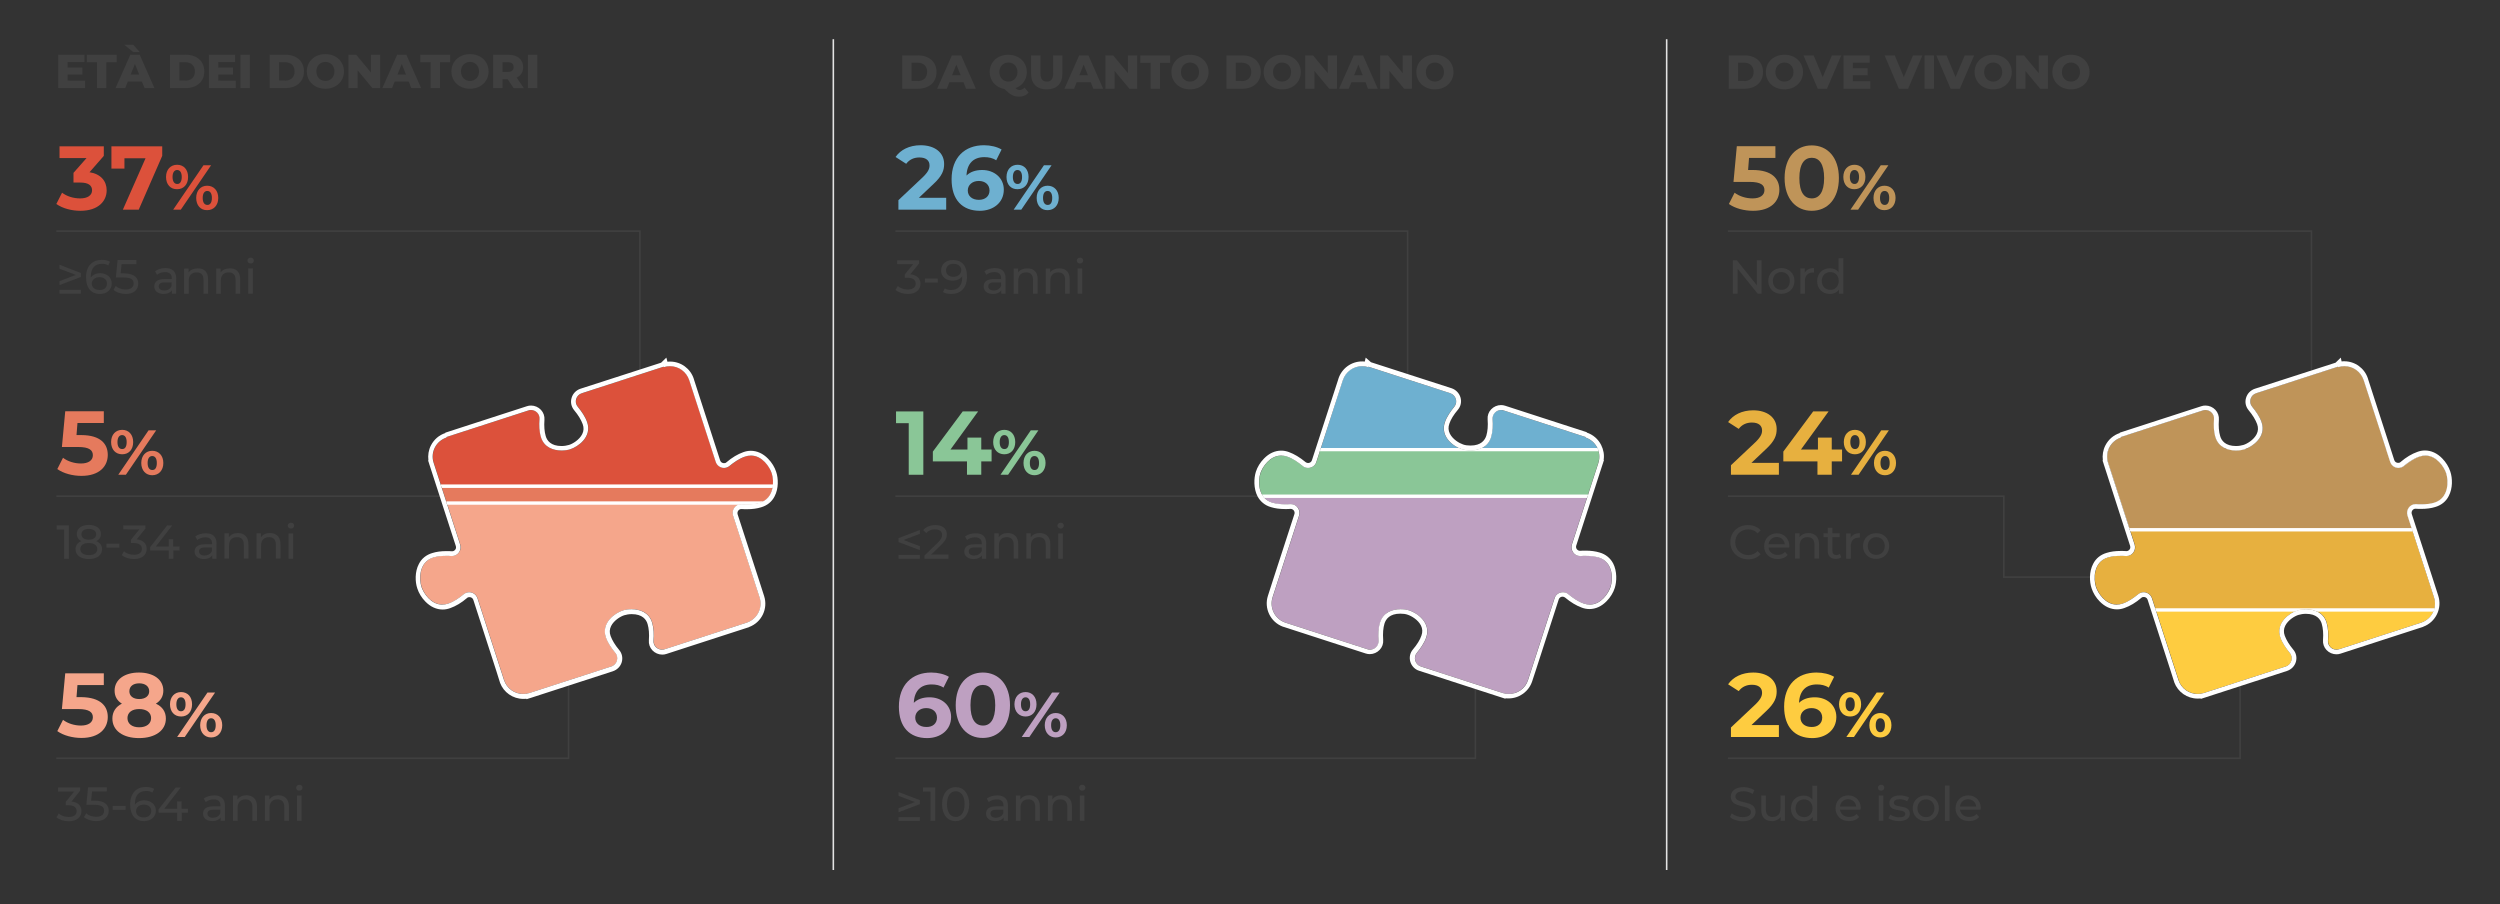 <?xml version="1.0" encoding="utf-8"?>
<!-- Generator: Adobe Illustrator 27.9.4, SVG Export Plug-In . SVG Version: 9.03 Build 54784)  -->
<svg version="1.1" id="Livello_1" xmlns="http://www.w3.org/2000/svg" xmlns:xlink="http://www.w3.org/1999/xlink" x="0px" y="0px"
	 viewBox="0 0 1575 569.7" style="enable-background:new 0 0 1575 569.7;" xml:space="preserve">
<rect x="0" y="0" width="1575" height="569.7" fill="#333333" stroke="none"/>
<style type="text/css">
	.st0{fill:#E57A5D;}
	.st1{fill:#404040;}
	.st2{fill:none;stroke:#404040;stroke-miterlimit:10;}
	.st3{fill:#DC513B;}
	.st4{fill:#F5A68B;}
	.st5{fill:#E7B03F;}
	.st6{fill:#BF9459;}
	.st7{fill:#FECC40;}
	.st8{fill:#8AC697;}
	.st9{fill:#6EB0D0;}
	.st10{fill:#BEA0C1;}
	.st11{fill:none;}
	.st12{clip-path:url(#SVGID_00000176728673204266903240000014353234060978506429_);}
	.st13{fill:#DC513B;stroke:#FFFFFF;stroke-width:2;stroke-miterlimit:10;}
	.st14{fill:#E57A5D;stroke:#FFFFFF;stroke-width:2;stroke-miterlimit:10;}
	.st15{fill:#F5A68B;stroke:#FFFFFF;stroke-width:2;stroke-miterlimit:10;}
	.st16{fill:#FFFFFF;}
	
		.st17{clip-path:url(#SVGID_00000096039214715365311670000004338351946830856871_);fill:#6EB0D0;stroke:#FFFFFF;stroke-width:2;stroke-miterlimit:10;}
	
		.st18{clip-path:url(#SVGID_00000096039214715365311670000004338351946830856871_);fill:#8AC697;stroke:#FFFFFF;stroke-width:2;stroke-miterlimit:10;}
	
		.st19{clip-path:url(#SVGID_00000096039214715365311670000004338351946830856871_);fill:#BEA0C1;stroke:#FFFFFF;stroke-width:2;stroke-miterlimit:10;}
	.st20{clip-path:url(#SVGID_00000045590562693478532010000012912335735561651622_);}
	.st21{fill:#808080;stroke:#000000;stroke-width:0.5;stroke-miterlimit:10;}
	.st22{fill:#DFDFDF;stroke:#000000;stroke-width:0.5;stroke-miterlimit:10;}
	.st23{stroke:#000000;stroke-width:0.5;stroke-miterlimit:10;}
	.st24{fill:#FECC40;stroke:#FFFFFF;stroke-width:2;stroke-miterlimit:10;}
	.st25{fill:#E7B03F;stroke:#FFFFFF;stroke-width:2;stroke-miterlimit:10;}
	.st26{fill:#BF9459;stroke:#FFFFFF;stroke-width:2;stroke-miterlimit:10;}
	.st27{fill:none;stroke:#E3E3E3;stroke-miterlimit:10;}
</style>
<g>
	<g>
		<g>
			<path class="st0" d="M67.9,286.6c0,7.1-5.2,13.2-16.6,13.2c-5.5,0-11.3-1.5-15.2-4.3l3.6-7.1c3,2.3,7.2,3.6,11.3,3.6
				c4.6,0,7.5-1.9,7.5-5.2c0-3.1-2.1-5.2-9.3-5.2H39l2.1-22.5h24.3v7.4H48.8l-0.6,7.6h3.2C63.2,274.2,67.9,279.5,67.9,286.6z"/>
			<path class="st0" d="M70,278.5c0-4.7,2.9-7.7,7-7.7c4.1,0,6.9,3,6.9,7.7c0,4.8-2.8,7.7-6.9,7.7C72.8,286.2,70,283.2,70,278.5z
				 M79.8,278.5c0-3-1.2-4.4-2.9-4.4c-1.7,0-2.9,1.5-2.9,4.4c0,3,1.2,4.4,2.9,4.4C78.7,283,79.8,281.5,79.8,278.5z M93.6,271.1h4.8
				l-19.1,28h-4.8L93.6,271.1z M89,291.7c0-4.7,2.9-7.7,6.9-7.7c4.1,0,7,3,7,7.7s-2.9,7.7-7,7.7C91.9,299.4,89,296.4,89,291.7z
				 M98.8,291.7c0-3-1.2-4.4-2.9-4.4c-1.7,0-2.9,1.4-2.9,4.4s1.2,4.4,2.9,4.4C97.7,296.2,98.8,294.7,98.8,291.7z"/>
		</g>
	</g>
	<g>
		<g>
			<path class="st1" d="M43.4,331v21h-3v-18.4h-4.7V331H43.4z"/>
			<path class="st1" d="M64.3,346c0,3.8-3.2,6.2-8.4,6.2c-5.1,0-8.3-2.4-8.3-6.2c0-2.4,1.3-4.2,3.7-5.1c-1.9-0.9-2.9-2.5-2.9-4.5
				c0-3.5,3-5.7,7.6-5.7c4.6,0,7.6,2.2,7.6,5.7c0,2.1-1,3.6-3,4.5C63,341.9,64.3,343.6,64.3,346z M61.3,345.9c0-2.3-2-3.8-5.4-3.8
				c-3.3,0-5.3,1.4-5.3,3.8c0,2.4,2,3.8,5.3,3.8C59.3,349.8,61.3,348.3,61.3,345.9z M51.3,336.6c0,2.1,1.7,3.4,4.6,3.4
				c2.9,0,4.7-1.3,4.7-3.4c0-2.1-1.9-3.4-4.7-3.4C53.1,333.2,51.3,334.5,51.3,336.6z"/>
			<path class="st1" d="M67.1,342.5h8.1v2.5h-8.1V342.5z"/>
			<path class="st1" d="M92.4,345.8c0,3.5-2.6,6.4-8,6.4c-3,0-5.9-1-7.7-2.5l1.4-2.4c1.4,1.3,3.7,2.2,6.3,2.2c3.2,0,5-1.4,5-3.7
				c0-2.2-1.6-3.7-5.2-3.7h-1.7v-2.1l5.3-6.5H77.7V331h13.9v2l-5.5,6.8C90.3,340.2,92.4,342.6,92.4,345.8z"/>
			<path class="st1" d="M113.2,346.8h-4v5.2h-2.9v-5.2H94.6v-2.1l10.7-13.7h3.2l-10.3,13.3h8.1v-4.6h2.8v4.6h4V346.8z"/>
			<path class="st1" d="M136.4,342.4v9.6h-2.7v-2.1c-1,1.4-2.7,2.3-5.2,2.3c-3.6,0-5.9-1.9-5.9-4.7c0-2.5,1.6-4.6,6.4-4.6h4.6v-0.6
				c0-2.4-1.4-3.8-4.3-3.8c-1.9,0-3.8,0.7-5,1.7L123,338c1.6-1.3,4-2,6.6-2C133.9,335.9,136.4,338,136.4,342.4z M133.5,347.1v-2.2
				h-4.4c-2.8,0-3.7,1.1-3.7,2.5c0,1.6,1.3,2.6,3.5,2.6C131.1,349.9,132.8,348.9,133.5,347.1z"/>
			<path class="st1" d="M156.5,342.8v9.1h-2.9v-8.8c0-3.1-1.6-4.7-4.3-4.7c-3.1,0-5,1.8-5,5.3v8.2h-2.9v-15.9h2.8v2.4
				c1.2-1.6,3.2-2.6,5.7-2.6C153.8,335.9,156.5,338.1,156.5,342.8z"/>
			<path class="st1" d="M176.7,342.8v9.1h-2.9v-8.8c0-3.1-1.6-4.7-4.3-4.7c-3.1,0-5,1.8-5,5.3v8.2h-2.9v-15.9h2.8v2.4
				c1.2-1.6,3.2-2.6,5.7-2.6C174,335.9,176.7,338.1,176.7,342.8z"/>
			<path class="st1" d="M181.3,331.2c0-1,0.8-1.9,2-1.9s2,0.8,2,1.8c0,1.1-0.8,1.9-2,1.9C182.1,333,181.3,332.2,181.3,331.2z
				 M181.8,336.1h2.9V352h-2.9V336.1z"/>
		</g>
	</g>
	<line class="st2" x1="35.5" y1="312.6" x2="277.3" y2="312.6"/>
	<g>
		<g>
			<path class="st3" d="M67.2,119.9c0,6.7-5.2,12.9-16.5,12.9c-5.6,0-11.3-1.5-15.2-4.3l3.6-7.1c3,2.3,7.2,3.6,11.4,3.6
				c4.6,0,7.5-1.9,7.5-5.1c0-3-2.2-4.9-7.5-4.9h-4.2v-6.1l8.2-9.3h-17v-7.4h27.9v6l-9,10.3C63.5,109.6,67.2,114.1,67.2,119.9z"/>
			<path class="st3" d="M102.2,92.2v6l-14.8,33.9h-10l14.3-32.4H78.4v6.5h-8.2v-14H102.2z"/>
			<path class="st3" d="M104.6,111.5c0-4.7,2.9-7.7,7-7.7c4.1,0,6.9,3,6.9,7.7s-2.8,7.7-6.9,7.7
				C107.5,119.3,104.6,116.3,104.6,111.5z M114.5,111.5c0-3-1.2-4.4-2.9-4.4c-1.7,0-2.9,1.5-2.9,4.4s1.2,4.4,2.9,4.4
				C113.3,116,114.5,114.5,114.5,111.5z M128.2,104.1h4.8l-19.1,28h-4.8L128.2,104.1z M123.6,124.7c0-4.7,2.9-7.7,6.9-7.7
				c4.1,0,7,3,7,7.7c0,4.7-2.9,7.7-7,7.7C126.5,132.5,123.6,129.5,123.6,124.7z M133.5,124.7c0-3-1.2-4.4-2.9-4.4
				c-1.7,0-2.9,1.4-2.9,4.4c0,3,1.2,4.4,2.9,4.4C132.3,129.2,133.5,127.7,133.5,124.7z"/>
		</g>
	</g>
	<g>
		<g>
			<path class="st1" d="M50.9,172v2.5l-13.4,5.1v-2.5l10.3-3.9l-10.3-3.9v-2.5L50.9,172z M37.5,182.6h13.4v2.4H37.5V182.6z"/>
			<path class="st1" d="M70.4,178.6c0,4.1-3.3,6.6-7.4,6.6c-5.6,0-8.8-3.8-8.8-10.5c0-7.2,4.1-11,9.9-11c2,0,3.9,0.4,5.2,1.2
				l-1.1,2.3c-1.1-0.7-2.5-1-4-1c-4.3,0-7,2.7-7,7.9c0,0.2,0,0.5,0,0.8c1.2-1.8,3.4-2.8,6-2.8C67.3,172.2,70.4,174.7,70.4,178.6z
				 M67.4,178.7c0-2.5-1.9-4.1-4.8-4.1c-2.8,0-4.8,1.8-4.8,4.1c0,2.2,1.7,4,5,4C65.5,182.8,67.4,181.2,67.4,178.7z"/>
			<path class="st1" d="M87.1,178.7c0,3.6-2.6,6.5-7.9,6.5c-3,0-5.9-1-7.7-2.6l1.4-2.4c1.4,1.3,3.8,2.2,6.3,2.2c3.2,0,5-1.5,5-3.8
				c0-2.4-1.5-3.8-6.4-3.8h-4.8l1.1-11h11.8v2.6h-9.3l-0.6,5.8h2.3C84.6,172.4,87.1,175,87.1,178.7z"/>
			<path class="st1" d="M111,175.4v9.6h-2.7v-2.1c-1,1.4-2.7,2.3-5.2,2.3c-3.6,0-5.9-1.9-5.9-4.7c0-2.6,1.6-4.7,6.4-4.7h4.6v-0.6
				c0-2.4-1.4-3.8-4.3-3.8c-1.9,0-3.8,0.7-5,1.7l-1.2-2.2c1.6-1.3,4-2,6.6-2C108.5,168.9,111,171,111,175.4z M108.1,180.1v-2.2h-4.4
				c-2.8,0-3.7,1.1-3.7,2.5c0,1.6,1.3,2.6,3.5,2.6C105.7,183,107.4,182,108.1,180.1z"/>
			<path class="st1" d="M131.1,175.8v9.2h-2.9v-8.8c0-3.1-1.6-4.6-4.3-4.6c-3.1,0-5,1.8-5,5.3v8.2H116v-15.9h2.8v2.4
				c1.2-1.6,3.2-2.5,5.7-2.5C128.4,168.9,131.1,171.2,131.1,175.8z"/>
			<path class="st1" d="M151.3,175.8v9.2h-2.9v-8.8c0-3.1-1.6-4.6-4.3-4.6c-3.1,0-5,1.8-5,5.3v8.2h-2.9v-15.9h2.8v2.4
				c1.2-1.6,3.2-2.5,5.7-2.5C148.6,168.9,151.3,171.2,151.3,175.8z"/>
			<path class="st1" d="M155.9,164.2c0-1,0.8-1.9,2-1.9s2,0.8,2,1.8c0,1.1-0.8,1.9-2,1.9C156.7,166,155.9,165.2,155.9,164.2z
				 M156.4,169.1h2.9V185h-2.9V169.1z"/>
		</g>
	</g>
	<polyline class="st2" points="35.5,145.6 403.1,145.6 403.1,245.6 	"/>
	<g>
		<path class="st4" d="M67.9,451.7c0,7.1-5.2,13.2-16.6,13.2c-5.5,0-11.3-1.5-15.2-4.3l3.6-7.1c3,2.3,7.2,3.6,11.3,3.6
			c4.6,0,7.5-1.9,7.5-5.2c0-3.1-2.1-5.2-9.3-5.2H39l2.1-22.5h24.3v7.4H48.8l-0.6,7.6h3.2C63.2,439.4,67.9,444.7,67.9,451.7z"/>
		<path class="st4" d="M104.5,452.7c0,7.5-6.7,12.3-16.9,12.3c-10.1,0-16.8-4.7-16.8-12.3c0-4.3,2.2-7.5,6-9.4
			c-3-1.8-4.6-4.6-4.6-8.2c0-7,6.3-11.4,15.3-11.4c9.2,0,15.4,4.4,15.4,11.4c0,3.6-1.7,6.4-4.7,8.2
			C102.3,445.2,104.5,448.4,104.5,452.7z M95.2,452.4c0-3.5-2.9-5.7-7.5-5.7c-4.6,0-7.4,2.2-7.4,5.7c0,3.5,2.8,5.8,7.4,5.8
			C92.2,458.2,95.2,456,95.2,452.4z M81.5,435.5c0,3,2.4,4.9,6.2,4.9c3.8,0,6.3-1.9,6.3-4.9c0-3.1-2.5-5-6.3-5
			C83.9,430.5,81.5,432.4,81.5,435.5z"/>
		<path class="st4" d="M107.1,443.7c0-4.7,2.9-7.7,7-7.7c4.1,0,6.9,3,6.9,7.7c0,4.8-2.8,7.7-6.9,7.7
			C109.9,451.4,107.1,448.4,107.1,443.7z M116.9,443.7c0-3-1.2-4.4-2.9-4.4c-1.7,0-2.9,1.5-2.9,4.4c0,3,1.2,4.4,2.9,4.4
			C115.8,448.1,116.9,446.7,116.9,443.7z M130.7,436.3h4.8l-19.1,28h-4.8L130.7,436.3z M126.1,456.9c0-4.7,2.9-7.7,6.9-7.7
			c4.1,0,7,3,7,7.7s-2.9,7.7-7,7.7C129,464.6,126.1,461.6,126.1,456.9z M135.9,456.9c0-3-1.2-4.4-2.9-4.4c-1.7,0-2.9,1.4-2.9,4.4
			s1.2,4.4,2.9,4.4C134.8,461.3,135.9,459.8,135.9,456.9z"/>
	</g>
	<g>
		<g>
			<path class="st1" d="M51.3,511c0,3.5-2.6,6.4-8,6.4c-3,0-5.9-1-7.7-2.5l1.4-2.4c1.4,1.3,3.7,2.2,6.3,2.2c3.2,0,5-1.4,5-3.7
				c0-2.2-1.6-3.7-5.2-3.7h-1.7v-2.1l5.3-6.5H36.6v-2.6h13.9v2L45,505C49.2,505.3,51.3,507.7,51.3,511z"/>
			<path class="st1" d="M68.5,510.8c0,3.6-2.6,6.5-7.9,6.5c-3,0-5.9-1-7.7-2.5l1.4-2.4c1.4,1.3,3.8,2.2,6.3,2.2c3.2,0,5-1.5,5-3.8
				c0-2.4-1.5-3.8-6.4-3.8h-4.8l1.1-11h11.8v2.6H58l-0.6,5.8h2.3C66.1,504.5,68.5,507.1,68.5,510.8z"/>
			<path class="st1" d="M71,507.7h8.1v2.5H71V507.7z"/>
			<path class="st1" d="M98.2,510.7c0,4-3.3,6.6-7.4,6.6c-5.6,0-8.8-3.8-8.8-10.5c0-7.2,4-11,9.9-11c2,0,3.9,0.4,5.2,1.2l-1.1,2.3
				c-1.1-0.7-2.5-1-4-1c-4.3,0-7,2.7-7,7.9c0,0.2,0,0.5,0,0.8c1.2-1.8,3.4-2.8,6-2.8C95.2,504.4,98.2,506.9,98.2,510.7z M95.3,510.9
				c0-2.5-1.9-4-4.8-4c-2.8,0-4.8,1.8-4.8,4.1c0,2.2,1.7,4,5,4C93.4,514.9,95.3,513.4,95.3,510.9z"/>
			<path class="st1" d="M118.5,512h-4v5.2h-2.9V512H99.9v-2.1l10.7-13.7h3.2l-10.3,13.3h8.1v-4.6h2.8v4.6h4V512z"/>
			<path class="st1" d="M141.7,507.5v9.6H139V515c-1,1.4-2.7,2.3-5.2,2.3c-3.6,0-5.9-1.9-5.9-4.7c0-2.5,1.6-4.6,6.4-4.6h4.6v-0.6
				c0-2.4-1.4-3.8-4.3-3.8c-1.9,0-3.8,0.7-5,1.7l-1.2-2.2c1.6-1.3,4-2,6.6-2C139.2,501.1,141.7,503.2,141.7,507.5z M138.8,512.3
				v-2.2h-4.4c-2.8,0-3.7,1.1-3.7,2.5c0,1.6,1.3,2.6,3.5,2.6C136.4,515.1,138.1,514.1,138.8,512.3z"/>
			<path class="st1" d="M161.9,508v9.1H159v-8.8c0-3.1-1.6-4.7-4.3-4.7c-3.1,0-5,1.8-5,5.3v8.2h-2.9v-15.9h2.8v2.4
				c1.2-1.6,3.2-2.6,5.7-2.6C159.1,501.1,161.9,503.3,161.9,508z"/>
			<path class="st1" d="M182,508v9.1h-2.9v-8.8c0-3.1-1.6-4.7-4.3-4.7c-3.1,0-5,1.8-5,5.3v8.2h-2.9v-15.9h2.8v2.4
				c1.2-1.6,3.2-2.6,5.7-2.6C179.3,501.1,182,503.3,182,508z"/>
			<path class="st1" d="M186.6,496.3c0-1,0.8-1.9,2-1.9c1.1,0,2,0.8,2,1.8c0,1.1-0.8,1.9-2,1.9C187.4,498.2,186.6,497.4,186.6,496.3
				z M187.1,501.2h2.9v15.9h-2.9V501.2z"/>
		</g>
	</g>
	<polyline class="st2" points="35.5,477.7 358.2,477.7 358.2,408.8 	"/>
	<g>
		<path class="st5" d="M1120.7,291.6v7.5h-30.2v-6l15.4-14.5c3.5-3.4,4.2-5.4,4.2-7.4c0-3.1-2.2-5-6.4-5c-3.4,0-6.3,1.3-8.3,4
			l-6.7-4.3c3.1-4.5,8.7-7.4,15.8-7.4c8.9,0,14.8,4.6,14.8,11.8c0,3.9-1.1,7.4-6.7,12.6l-9.2,8.7H1120.7z"/>
		<path class="st5" d="M1160.5,290.7h-6.5v8.4h-9v-8.4h-21.5v-6.2l18.8-25.3h9.7l-17.4,24h10.7v-7.5h8.7v7.5h6.5V290.7z"/>
		<path class="st5" d="M1161.6,278.5c0-4.7,2.9-7.7,7-7.7c4.1,0,6.9,3,6.9,7.7c0,4.8-2.8,7.7-6.9,7.7
			C1164.5,286.2,1161.6,283.2,1161.6,278.5z M1171.5,278.5c0-3-1.2-4.4-2.9-4.4c-1.7,0-2.9,1.5-2.9,4.4c0,3,1.2,4.4,2.9,4.4
			C1170.3,283,1171.5,281.5,1171.5,278.5z M1185.2,271.1h4.8l-19.1,28h-4.8L1185.2,271.1z M1180.6,291.7c0-4.7,2.9-7.7,6.9-7.7
			c4.1,0,7,3,7,7.7s-2.9,7.7-7,7.7C1183.5,299.4,1180.6,296.4,1180.6,291.7z M1190.5,291.7c0-3-1.2-4.4-2.9-4.4
			c-1.7,0-2.9,1.4-2.9,4.4s1.2,4.4,2.9,4.4C1189.3,296.2,1190.5,294.7,1190.5,291.7z"/>
	</g>
	<g>
		<g>
			<path class="st1" d="M1090.1,341.5c0-6.2,4.7-10.7,11.1-10.7c3.2,0,6.1,1.1,8,3.3l-1.9,1.9c-1.6-1.7-3.6-2.5-5.9-2.5
				c-4.7,0-8.2,3.4-8.2,8.1c0,4.6,3.5,8.1,8.2,8.1c2.3,0,4.3-0.8,5.9-2.5l1.9,1.9c-1.9,2.2-4.7,3.3-8,3.3
				C1094.8,352.2,1090.1,347.7,1090.1,341.5z"/>
			<path class="st1" d="M1127.1,345h-12.9c0.4,2.8,2.6,4.6,5.8,4.6c1.9,0,3.4-0.6,4.6-1.9l1.6,1.9c-1.4,1.7-3.6,2.6-6.3,2.6
				c-5.1,0-8.5-3.4-8.5-8.1c0-4.7,3.4-8.1,8-8.1s7.9,3.3,7.9,8.2C1127.2,344.4,1127.1,344.7,1127.1,345z M1114.2,342.9h10.2
				c-0.3-2.7-2.3-4.6-5.1-4.6C1116.5,338.4,1114.5,340.2,1114.2,342.9z"/>
			<path class="st1" d="M1146,342.8v9.1h-2.9v-8.8c0-3.1-1.6-4.7-4.3-4.7c-3.1,0-5,1.8-5,5.3v8.2h-2.9v-15.9h2.8v2.4
				c1.2-1.6,3.2-2.6,5.7-2.6C1143.2,335.9,1146,338.1,1146,342.8z"/>
			<path class="st1" d="M1160,351c-0.9,0.8-2.2,1.1-3.5,1.1c-3.2,0-5-1.8-5-5v-8.7h-2.7v-2.4h2.7v-3.5h2.9v3.5h4.6v2.4h-4.6v8.6
				c0,1.7,0.9,2.7,2.5,2.7c0.8,0,1.7-0.3,2.2-0.8L1160,351z"/>
			<path class="st1" d="M1171.7,335.9v2.8c-0.2,0-0.5,0-0.7,0c-3.1,0-5,1.9-5,5.4v7.9h-2.9v-15.9h2.8v2.7
				C1167,336.9,1168.9,335.9,1171.7,335.9z"/>
			<path class="st1" d="M1173.7,344c0-4.7,3.5-8.1,8.3-8.1c4.8,0,8.2,3.4,8.2,8.1c0,4.7-3.5,8.1-8.2,8.1
				C1177.3,352.2,1173.7,348.8,1173.7,344z M1187.4,344c0-3.4-2.3-5.6-5.3-5.6c-3.1,0-5.4,2.2-5.4,5.6c0,3.4,2.3,5.6,5.4,5.6
				C1185.1,349.6,1187.4,347.4,1187.4,344z"/>
		</g>
	</g>
	<polyline class="st2" points="1088.6,312.6 1262.4,312.6 1262.4,363.6 1328,363.6 	"/>
	<g>
		<path class="st6" d="M1121,119.6c0,7.1-5.2,13.2-16.6,13.2c-5.5,0-11.3-1.5-15.2-4.3l3.6-7.1c3,2.3,7.2,3.6,11.3,3.6
			c4.6,0,7.5-1.9,7.5-5.2c0-3.1-2.1-5.2-9.3-5.2h-10.2l2.1-22.5h24.3v7.4h-16.6l-0.6,7.6h3.2C1116.3,107.2,1121,112.5,1121,119.6z"
			/>
		<path class="st6" d="M1124.3,112.2c0-13.2,7.3-20.6,17.1-20.6c9.9,0,17.1,7.5,17.1,20.6s-7.2,20.6-17.1,20.6
			C1131.6,132.8,1124.3,125.4,1124.3,112.2z M1149.2,112.2c0-9.1-3.2-12.8-7.8-12.8c-4.6,0-7.8,3.8-7.8,12.8
			c0,9.1,3.2,12.8,7.8,12.8C1146,125,1149.2,121.2,1149.2,112.2z"/>
		<path class="st6" d="M1161.3,111.5c0-4.7,2.9-7.7,7-7.7c4.1,0,6.9,3,6.9,7.7s-2.8,7.7-6.9,7.7
			C1164.2,119.3,1161.3,116.3,1161.3,111.5z M1171.2,111.5c0-3-1.2-4.4-2.9-4.4c-1.7,0-2.9,1.5-2.9,4.4s1.2,4.4,2.9,4.4
			C1170,116,1171.2,114.5,1171.2,111.5z M1184.9,104.1h4.8l-19.1,28h-4.8L1184.9,104.1z M1180.3,124.7c0-4.7,2.9-7.7,6.9-7.7
			c4.1,0,7,3,7,7.7c0,4.7-2.9,7.7-7,7.7C1183.2,132.5,1180.3,129.5,1180.3,124.7z M1190.2,124.7c0-3-1.2-4.4-2.9-4.4
			c-1.7,0-2.9,1.4-2.9,4.4c0,3,1.2,4.4,2.9,4.4C1189,129.2,1190.2,127.7,1190.2,124.7z"/>
	</g>
	<g>
		<g>
			<path class="st1" d="M1109.8,164v21h-2.5l-12.6-15.7V185h-3v-21h2.5l12.6,15.7V164H1109.8z"/>
			<path class="st1" d="M1114,177c0-4.7,3.5-8.1,8.3-8.1c4.8,0,8.2,3.4,8.2,8.1s-3.5,8.1-8.2,8.1C1117.5,185.2,1114,181.8,1114,177z
				 M1127.6,177c0-3.4-2.3-5.6-5.3-5.6c-3.1,0-5.4,2.2-5.4,5.6s2.3,5.6,5.4,5.6C1125.3,182.7,1127.6,180.4,1127.6,177z"/>
			<path class="st1" d="M1142.8,168.9v2.8c-0.2,0-0.5,0-0.7,0c-3.1,0-5,1.9-5,5.4v7.9h-2.9v-15.9h2.8v2.7
				C1138,169.9,1140,168.9,1142.8,168.9z"/>
			<path class="st1" d="M1161.3,162.7V185h-2.8v-2.5c-1.3,1.8-3.3,2.7-5.7,2.7c-4.7,0-8-3.3-8-8.1s3.4-8.1,8-8.1
				c2.2,0,4.2,0.8,5.5,2.5v-8.8H1161.3z M1158.4,177c0-3.4-2.3-5.6-5.3-5.6c-3.1,0-5.4,2.2-5.4,5.6s2.3,5.6,5.4,5.6
				C1156.1,182.7,1158.4,180.4,1158.4,177z"/>
		</g>
	</g>
	<polyline class="st2" points="1088.6,145.6 1456.2,145.6 1456.2,245.6 	"/>
	<g>
		<path class="st7" d="M1120.7,456.8v7.5h-30.2v-6l15.4-14.5c3.5-3.4,4.2-5.4,4.2-7.4c0-3.1-2.2-5-6.4-5c-3.4,0-6.3,1.3-8.3,4
			l-6.7-4.3c3.1-4.5,8.7-7.4,15.8-7.4c8.9,0,14.8,4.6,14.8,11.8c0,3.9-1.1,7.4-6.7,12.6l-9.2,8.7H1120.7z"/>
		<path class="st7" d="M1156.9,451.7c0,8.2-6.7,13.3-15.1,13.3c-11,0-17.8-6.9-17.8-19.8c0-13.8,8.3-21.5,20.4-21.5
			c4.2,0,8.3,1,11.1,2.7l-3.4,6.8c-2.2-1.5-4.8-2-7.5-2c-6.7,0-10.9,3.9-11.2,11.6c2.3-2.3,5.7-3.5,9.9-3.5
			C1150.9,439.3,1156.9,444.2,1156.9,451.7z M1148,452.1c0-3.6-2.7-6-6.8-6c-4,0-6.9,2.5-6.9,6c0,3.4,2.6,5.9,7,5.9
			C1145.2,458.1,1148,455.8,1148,452.1z"/>
		<path class="st7" d="M1158.6,443.7c0-4.7,2.9-7.7,7-7.7c4.1,0,6.9,3,6.9,7.7c0,4.8-2.8,7.7-6.9,7.7
			C1161.5,451.4,1158.6,448.4,1158.6,443.7z M1168.5,443.7c0-3-1.2-4.4-2.9-4.4c-1.7,0-2.9,1.5-2.9,4.4c0,3,1.2,4.4,2.9,4.4
			C1167.3,448.1,1168.5,446.7,1168.5,443.7z M1182.3,436.3h4.8l-19.1,28h-4.8L1182.3,436.3z M1177.7,456.9c0-4.7,2.9-7.7,6.9-7.7
			c4.1,0,7,3,7,7.7s-2.9,7.7-7,7.7C1180.5,464.6,1177.7,461.6,1177.7,456.9z M1187.5,456.9c0-3-1.2-4.4-2.9-4.4
			c-1.7,0-2.9,1.4-2.9,4.4s1.2,4.4,2.9,4.4C1186.3,461.3,1187.5,459.8,1187.5,456.9z"/>
	</g>
	<g>
		<g>
			<path class="st1" d="M1089.9,514.7l1.1-2.3c1.6,1.4,4.2,2.4,6.9,2.4c3.6,0,5.2-1.4,5.2-3.2c0-5.1-12.7-1.9-12.7-9.7
				c0-3.2,2.5-6,8-6c2.5,0,5,0.7,6.8,1.9l-1,2.4c-1.8-1.2-3.9-1.7-5.8-1.7c-3.6,0-5.1,1.5-5.1,3.3c0,5.1,12.7,1.9,12.7,9.6
				c0,3.2-2.6,6-8.1,6C1094.7,517.4,1091.5,516.3,1089.9,514.7z"/>
			<path class="st1" d="M1124.5,501.2v15.9h-2.7v-2.4c-1.2,1.6-3.1,2.6-5.4,2.6c-4.1,0-6.8-2.2-6.8-6.9v-9.2h2.9v8.8
				c0,3.1,1.6,4.7,4.3,4.7c3,0,4.9-1.9,4.9-5.3v-8.2H1124.5z"/>
			<path class="st1" d="M1144.8,494.9v22.3h-2.8v-2.5c-1.3,1.8-3.3,2.7-5.7,2.7c-4.7,0-8-3.3-8-8.1c0-4.9,3.4-8.1,8-8.1
				c2.2,0,4.2,0.8,5.5,2.6v-8.8H1144.8z M1141.9,509.2c0-3.4-2.3-5.6-5.3-5.6c-3.1,0-5.4,2.2-5.4,5.6c0,3.4,2.3,5.6,5.4,5.6
				C1139.6,514.8,1141.9,512.6,1141.9,509.2z"/>
			<path class="st1" d="M1172.1,510.1h-12.9c0.4,2.8,2.6,4.6,5.8,4.6c1.9,0,3.4-0.6,4.6-1.9l1.6,1.9c-1.4,1.7-3.6,2.6-6.3,2.6
				c-5.1,0-8.5-3.4-8.5-8.1c0-4.7,3.4-8.1,8-8.1s7.9,3.3,7.9,8.2C1172.1,509.5,1172.1,509.9,1172.1,510.1z M1159.2,508.1h10.2
				c-0.3-2.7-2.3-4.6-5.1-4.6C1161.5,503.5,1159.5,505.4,1159.2,508.1z"/>
			<path class="st1" d="M1183.1,496.3c0-1,0.8-1.9,2-1.9s2,0.8,2,1.8c0,1.1-0.8,1.9-2,1.9C1184,498.2,1183.1,497.4,1183.1,496.3z
				 M1183.6,501.2h2.9v15.9h-2.9V501.2z"/>
			<path class="st1" d="M1189.7,515.5l1.2-2.3c1.3,1,3.5,1.7,5.6,1.7c2.7,0,3.8-0.8,3.8-2.2c0-3.6-10-0.5-10-6.8
				c0-2.9,2.6-4.8,6.6-4.8c2.1,0,4.4,0.5,5.8,1.4l-1.2,2.3c-1.4-0.9-3-1.3-4.6-1.3c-2.5,0-3.8,0.9-3.8,2.2c0,3.8,10.1,0.7,10.1,6.9
				c0,2.9-2.6,4.7-6.9,4.7C1193.7,517.3,1191.1,516.5,1189.7,515.5z"/>
			<path class="st1" d="M1205,509.2c0-4.7,3.5-8.1,8.3-8.1c4.8,0,8.2,3.4,8.2,8.1c0,4.7-3.5,8.1-8.2,8.1
				C1208.5,517.3,1205,513.9,1205,509.2z M1218.7,509.2c0-3.4-2.3-5.6-5.3-5.6c-3.1,0-5.4,2.2-5.4,5.6c0,3.4,2.3,5.6,5.4,5.6
				C1216.4,514.8,1218.7,512.6,1218.7,509.2z"/>
			<path class="st1" d="M1225.3,494.9h2.9v22.3h-2.9V494.9z"/>
			<path class="st1" d="M1247.7,510.1h-12.9c0.4,2.8,2.6,4.6,5.8,4.6c1.9,0,3.4-0.6,4.6-1.9l1.6,1.9c-1.4,1.7-3.6,2.6-6.3,2.6
				c-5.1,0-8.5-3.4-8.5-8.1c0-4.7,3.4-8.1,8-8.1s7.9,3.3,7.9,8.2C1247.8,509.5,1247.7,509.9,1247.7,510.1z M1234.8,508.1h10.2
				c-0.3-2.7-2.3-4.6-5.1-4.6C1237.1,503.5,1235.1,505.4,1234.8,508.1z"/>
		</g>
	</g>
	<polyline class="st2" points="1088.6,477.7 1411.3,477.7 1411.3,408.8 	"/>
	<g>
		<path class="st8" d="M581.7,259.2v39.9h-9.2v-32.5h-8v-7.4H581.7z"/>
		<path class="st8" d="M624.7,290.7h-6.5v8.4h-9v-8.4h-21.5v-6.2l18.8-25.3h9.7l-17.4,24h10.7v-7.5h8.7v7.5h6.5V290.7z"/>
		<path class="st8" d="M625.7,278.5c0-4.7,2.9-7.7,7-7.7c4.1,0,6.9,3,6.9,7.7c0,4.8-2.8,7.7-6.9,7.7
			C628.6,286.2,625.7,283.2,625.7,278.5z M635.6,278.5c0-3-1.2-4.4-2.9-4.4c-1.7,0-2.9,1.5-2.9,4.4c0,3,1.2,4.4,2.9,4.4
			C634.5,283,635.6,281.5,635.6,278.5z M649.4,271.1h4.8l-19.1,28h-4.8L649.4,271.1z M644.8,291.7c0-4.7,2.9-7.7,6.9-7.7
			c4.1,0,7,3,7,7.7s-2.9,7.7-7,7.7C647.7,299.4,644.8,296.4,644.8,291.7z M654.6,291.7c0-3-1.2-4.4-2.9-4.4c-1.7,0-2.9,1.4-2.9,4.4
			s1.2,4.4,2.9,4.4C653.5,296.2,654.6,294.7,654.6,291.7z"/>
	</g>
	<g>
		<g>
			<path class="st1" d="M579.5,336.3l-10.3,3.9l10.3,3.9v2.5l-13.4-5.1V339l13.4-5.1V336.3z M566.1,349.6h13.4v2.4h-13.4V349.6z"/>
			<path class="st1" d="M597.5,349.4v2.6h-15.1v-2l8.5-8.2c2.2-2.2,2.6-3.5,2.6-4.8c0-2.2-1.5-3.5-4.5-3.5c-2.2,0-4.1,0.7-5.4,2.3
				l-2-1.8c1.6-2,4.4-3.2,7.7-3.2c4.4,0,7.2,2.2,7.2,5.8c0,2-0.6,3.9-3.5,6.6l-6.4,6.2H597.5z"/>
			<path class="st1" d="M621.3,342.4v9.6h-2.7v-2.1c-1,1.4-2.7,2.3-5.2,2.3c-3.6,0-5.9-1.9-5.9-4.7c0-2.5,1.6-4.6,6.4-4.6h4.6v-0.6
				c0-2.4-1.4-3.8-4.3-3.8c-1.9,0-3.8,0.7-5,1.7L608,338c1.6-1.3,4-2,6.6-2C618.9,335.9,621.3,338,621.3,342.4z M618.5,347.1v-2.2
				H614c-2.8,0-3.7,1.1-3.7,2.5c0,1.6,1.3,2.6,3.5,2.6C616,349.9,617.7,348.9,618.5,347.1z"/>
			<path class="st1" d="M641.5,342.8v9.1h-2.9v-8.8c0-3.1-1.6-4.7-4.3-4.7c-3.1,0-5,1.8-5,5.3v8.2h-2.9v-15.9h2.8v2.4
				c1.2-1.6,3.2-2.6,5.7-2.6C638.8,335.9,641.5,338.1,641.5,342.8z"/>
			<path class="st1" d="M661.7,342.8v9.1h-2.9v-8.8c0-3.1-1.6-4.7-4.3-4.7c-3.1,0-5,1.8-5,5.3v8.2h-2.9v-15.9h2.8v2.4
				c1.2-1.6,3.2-2.6,5.7-2.6C658.9,335.9,661.7,338.1,661.7,342.8z"/>
			<path class="st1" d="M666.2,331.2c0-1,0.8-1.9,2-1.9s2,0.8,2,1.8c0,1.1-0.8,1.9-2,1.9C667.1,333,666.2,332.2,666.2,331.2z
				 M666.7,336.1h2.9V352h-2.9V336.1z"/>
		</g>
	</g>
	<line class="st2" x1="564.1" y1="312.6" x2="805.9" y2="312.6"/>
	<g>
		<path class="st9" d="M596.1,124.6v7.5H566v-6l15.4-14.5c3.5-3.4,4.2-5.4,4.2-7.4c0-3.1-2.2-5-6.4-5c-3.4,0-6.3,1.3-8.3,4l-6.7-4.3
			c3.1-4.5,8.7-7.4,15.8-7.4c8.9,0,14.8,4.6,14.8,11.8c0,3.9-1.1,7.4-6.7,12.6l-9.2,8.7H596.1z"/>
		<path class="st9" d="M632.4,119.5c0,8.2-6.7,13.3-15.1,13.3c-11,0-17.8-6.9-17.8-19.8c0-13.8,8.3-21.5,20.4-21.5
			c4.2,0,8.3,1,11.1,2.7l-3.4,6.8c-2.2-1.5-4.8-2-7.5-2c-6.7,0-10.9,3.9-11.2,11.6c2.3-2.3,5.7-3.5,9.9-3.5
			C626.3,107.1,632.4,112,632.4,119.5z M623.4,120c0-3.6-2.7-6-6.8-6c-4,0-6.9,2.5-6.9,6c0,3.4,2.6,5.9,7,5.9
			C620.7,125.9,623.4,123.6,623.4,120z"/>
		<path class="st9" d="M634.1,111.5c0-4.7,2.9-7.7,7-7.7c4.1,0,6.9,3,6.9,7.7s-2.8,7.7-6.9,7.7C636.9,119.3,634.1,116.3,634.1,111.5
			z M643.9,111.5c0-3-1.2-4.4-2.9-4.4c-1.7,0-2.9,1.5-2.9,4.4s1.2,4.4,2.9,4.4C642.8,116,643.9,114.5,643.9,111.5z M657.7,104.1h4.8
			l-19.1,28h-4.8L657.7,104.1z M653.1,124.7c0-4.7,2.9-7.7,6.9-7.7c4.1,0,7,3,7,7.7c0,4.7-2.9,7.7-7,7.7
			C656,132.5,653.1,129.5,653.1,124.7z M662.9,124.7c0-3-1.2-4.4-2.9-4.4c-1.7,0-2.9,1.4-2.9,4.4c0,3,1.2,4.4,2.9,4.4
			C661.8,129.2,662.9,127.7,662.9,124.7z"/>
	</g>
	<g>
		<g>
			<path class="st1" d="M579.9,178.8c0,3.5-2.6,6.4-8,6.4c-3,0-5.9-1-7.7-2.6l1.4-2.4c1.4,1.3,3.7,2.2,6.3,2.2c3.2,0,5-1.4,5-3.7
				c0-2.2-1.6-3.7-5.2-3.7H570v-2.1l5.3-6.5h-10.1V164H579v2l-5.5,6.8C577.7,173.2,579.9,175.6,579.9,178.8z"/>
			<path class="st1" d="M582.7,175.5h8.1v2.5h-8.1V175.5z"/>
			<path class="st1" d="M609.2,174.2c0,7.2-4,11-9.9,11c-2,0-3.9-0.4-5.2-1.2l1.1-2.3c1.1,0.7,2.5,1,4,1c4.3,0,7-2.7,7-7.9V174
				c-1.2,1.8-3.5,2.8-6.1,2.8c-4.2,0-7.2-2.5-7.2-6.4c0-4.1,3.2-6.6,7.4-6.6C606.1,163.8,609.2,167.5,609.2,174.2z M605.6,170.2
				c0-2.2-1.7-4-5-4c-2.7,0-4.6,1.6-4.6,4.1c0,2.5,1.8,4.1,4.8,4.1C603.6,174.3,605.6,172.5,605.6,170.2z"/>
			<path class="st1" d="M633.5,175.4v9.6h-2.7v-2.1c-1,1.4-2.7,2.3-5.2,2.3c-3.6,0-5.9-1.9-5.9-4.7c0-2.6,1.6-4.7,6.4-4.7h4.6v-0.6
				c0-2.4-1.4-3.8-4.3-3.8c-1.9,0-3.8,0.7-5,1.7l-1.2-2.2c1.6-1.3,4-2,6.6-2C631.1,168.9,633.5,171,633.5,175.4z M630.7,180.1v-2.2
				h-4.4c-2.8,0-3.7,1.1-3.7,2.5c0,1.6,1.3,2.6,3.5,2.6C628.2,183,629.9,182,630.7,180.1z"/>
			<path class="st1" d="M653.7,175.8v9.2h-2.9v-8.8c0-3.1-1.6-4.6-4.3-4.6c-3.1,0-5,1.8-5,5.3v8.2h-2.9v-15.9h2.8v2.4
				c1.2-1.6,3.2-2.5,5.7-2.5C651,168.9,653.7,171.2,653.7,175.8z"/>
			<path class="st1" d="M673.9,175.8v9.2H671v-8.8c0-3.1-1.6-4.6-4.3-4.6c-3.1,0-5,1.8-5,5.3v8.2h-2.9v-15.9h2.8v2.4
				c1.2-1.6,3.2-2.5,5.7-2.5C671.1,168.9,673.9,171.2,673.9,175.8z"/>
			<path class="st1" d="M678.4,164.2c0-1,0.8-1.9,2-1.9c1.1,0,2,0.8,2,1.8c0,1.1-0.8,1.9-2,1.9C679.3,166,678.4,165.2,678.4,164.2z
				 M678.9,169.1h2.9V185h-2.9V169.1z"/>
		</g>
	</g>
	<polyline class="st2" points="564.1,145.6 886.8,145.6 886.8,275.5 	"/>
	<g>
		<path class="st10" d="M599.2,451.7c0,8.2-6.7,13.3-15.1,13.3c-11,0-17.8-6.9-17.8-19.8c0-13.8,8.3-21.5,20.4-21.5
			c4.2,0,8.3,1,11.1,2.7l-3.4,6.8c-2.2-1.5-4.8-2-7.5-2c-6.7,0-10.9,3.9-11.2,11.6c2.3-2.3,5.7-3.5,9.9-3.5
			C593.2,439.3,599.2,444.2,599.2,451.7z M590.3,452.1c0-3.6-2.7-6-6.8-6c-4,0-6.9,2.5-6.9,6c0,3.4,2.6,5.9,7,5.9
			C587.6,458.1,590.3,455.8,590.3,452.1z"/>
		<path class="st10" d="M602.1,444.3c0-13.2,7.3-20.6,17.1-20.6c9.9,0,17.1,7.5,17.1,20.6c0,13.2-7.2,20.6-17.1,20.6
			C609.4,465,602.1,457.5,602.1,444.3z M627,444.3c0-9.1-3.2-12.8-7.8-12.8c-4.6,0-7.8,3.8-7.8,12.8s3.2,12.8,7.8,12.8
			C623.8,457.2,627,453.4,627,444.3z"/>
		<path class="st10" d="M639.1,443.7c0-4.7,2.9-7.7,7-7.7c4.1,0,6.9,3,6.9,7.7c0,4.8-2.8,7.7-6.9,7.7
			C642,451.4,639.1,448.4,639.1,443.7z M649,443.7c0-3-1.2-4.4-2.9-4.4c-1.7,0-2.9,1.5-2.9,4.4c0,3,1.2,4.4,2.9,4.4
			C647.9,448.1,649,446.7,649,443.7z M662.8,436.3h4.8l-19.1,28h-4.8L662.8,436.3z M658.2,456.9c0-4.7,2.9-7.7,6.9-7.7
			c4.1,0,7,3,7,7.7s-2.9,7.7-7,7.7C661.1,464.6,658.2,461.6,658.2,456.9z M668,456.9c0-3-1.2-4.4-2.9-4.4c-1.7,0-2.9,1.4-2.9,4.4
			s1.2,4.4,2.9,4.4C666.8,461.3,668,459.8,668,456.9z"/>
	</g>
	<g>
		<g>
			<path class="st1" d="M579.5,504.1v2.5l-13.4,5.1v-2.5l10.3-3.9l-10.3-3.9V499L579.5,504.1z M566.1,514.8h13.4v2.4h-13.4V514.8z"
				/>
			<path class="st1" d="M589.2,496.1v21h-3v-18.4h-4.7v-2.6H589.2z"/>
			<path class="st1" d="M593.5,506.6c0-6.8,3.7-10.7,8.6-10.7c4.9,0,8.5,3.9,8.5,10.7s-3.7,10.7-8.5,10.7
				C597.2,517.4,593.5,513.5,593.5,506.6z M607.7,506.6c0-5.4-2.3-8.1-5.5-8.1c-3.3,0-5.6,2.7-5.6,8.1c0,5.4,2.3,8.1,5.6,8.1
				C605.4,514.7,607.7,512,607.7,506.6z"/>
			<path class="st1" d="M635,507.5v9.6h-2.7V515c-1,1.4-2.7,2.3-5.2,2.3c-3.6,0-5.9-1.9-5.9-4.7c0-2.5,1.6-4.6,6.4-4.6h4.6v-0.6
				c0-2.4-1.4-3.8-4.3-3.8c-1.9,0-3.8,0.7-5,1.7l-1.2-2.2c1.6-1.3,4-2,6.6-2C632.5,501.1,635,503.2,635,507.5z M632.1,512.3v-2.2
				h-4.4c-2.8,0-3.7,1.1-3.7,2.5c0,1.6,1.3,2.6,3.5,2.6C629.6,515.1,631.4,514.1,632.1,512.3z"/>
			<path class="st1" d="M655.1,508v9.1h-2.9v-8.8c0-3.1-1.6-4.7-4.3-4.7c-3.1,0-5,1.8-5,5.3v8.2H640v-15.9h2.8v2.4
				c1.2-1.6,3.2-2.6,5.7-2.6C652.4,501.1,655.1,503.3,655.1,508z"/>
			<path class="st1" d="M675.3,508v9.1h-2.9v-8.8c0-3.1-1.6-4.7-4.3-4.7c-3.1,0-5,1.8-5,5.3v8.2h-2.9v-15.9h2.8v2.4
				c1.2-1.6,3.2-2.6,5.7-2.6C672.5,501.1,675.3,503.3,675.3,508z"/>
			<path class="st1" d="M679.8,496.3c0-1,0.8-1.9,2-1.9c1.1,0,2,0.8,2,1.8c0,1.1-0.8,1.9-2,1.9C680.7,498.2,679.8,497.4,679.8,496.3
				z M680.3,501.2h2.9v15.9h-2.9V501.2z"/>
		</g>
	</g>
	<polyline class="st2" points="564.1,477.7 929.5,477.7 929.5,408.8 	"/>
</g>
<g>
	<g>
		<g>
			<path class="st1" d="M568.4,34.9h9.9c7,0,11.7,4,11.7,10.5c0,6.5-4.8,10.5-11.7,10.5h-9.9V34.9z M578.1,51.1c3.6,0,6-2.1,6-5.8
				s-2.4-5.8-6-5.8h-3.8v11.5H578.1z"/>
			<path class="st1" d="M607,51.8h-8.9l-1.6,4.1h-6.1l9.3-21h5.8l9.3,21h-6.2L607,51.8z M605.2,47.4l-2.7-6.7l-2.7,6.7H605.2z"/>
			<path class="st1" d="M648,58.3c-1.4,1.7-3.5,2.6-5.9,2.6c-3.4,0-5.7-1.2-9.2-4.8c-5.5-0.9-9.4-5.2-9.4-10.7
				c0-6.3,4.9-10.9,11.7-10.9s11.7,4.6,11.7,10.9c0,4.8-2.8,8.6-7.1,10.1c0.8,0.9,1.6,1.2,2.5,1.2c1.1,0,2.2-0.5,3.2-1.5L648,58.3z
				 M635.3,51.4c3.2,0,5.7-2.4,5.7-6s-2.5-6-5.7-6s-5.7,2.4-5.7,6S632.1,51.4,635.3,51.4z"/>
			<path class="st1" d="M649.6,46.5V34.9h5.9v11.5c0,3.6,1.5,5,4,5c2.5,0,4-1.4,4-5V34.9h5.8v11.6c0,6.3-3.7,9.8-9.9,9.8
				C653.3,56.3,649.6,52.8,649.6,46.5z"/>
			<path class="st1" d="M687.2,51.8h-8.9l-1.6,4.1h-6.1l9.3-21h5.8l9.3,21h-6.2L687.2,51.8z M685.4,47.4l-2.7-6.7l-2.7,6.7H685.4z"
				/>
			<path class="st1" d="M716.4,34.9v21h-4.9l-9.3-11.2v11.2h-5.8v-21h4.9l9.3,11.2V34.9H716.4z"/>
			<path class="st1" d="M724.8,39.6h-6.4v-4.7h18.8v4.7h-6.4v16.3h-5.9V39.6z"/>
			<path class="st1" d="M738,45.4c0-6.3,4.9-10.9,11.7-10.9s11.7,4.6,11.7,10.9c0,6.3-4.9,10.9-11.7,10.9S738,51.7,738,45.4z
				 M755.4,45.4c0-3.6-2.5-6-5.7-6s-5.7,2.4-5.7,6s2.5,6,5.7,6S755.4,49,755.4,45.4z"/>
			<path class="st1" d="M772.7,34.9h9.9c7,0,11.7,4,11.7,10.5c0,6.5-4.8,10.5-11.7,10.5h-9.9V34.9z M782.3,51.1c3.6,0,6-2.1,6-5.8
				s-2.4-5.8-6-5.8h-3.8v11.5H782.3z"/>
			<path class="st1" d="M796.1,45.4c0-6.3,5-10.9,11.7-10.9s11.7,4.6,11.7,10.9c0,6.3-4.9,10.9-11.7,10.9S796.1,51.7,796.1,45.4z
				 M813.4,45.4c0-3.6-2.5-6-5.7-6s-5.7,2.4-5.7,6s2.5,6,5.7,6S813.4,49,813.4,45.4z"/>
			<path class="st1" d="M842.3,34.9v21h-4.9l-9.3-11.2v11.2h-5.8v-21h4.9l9.3,11.2V34.9H842.3z"/>
			<path class="st1" d="M860.3,51.8h-8.9l-1.7,4.1h-6.1l9.3-21h5.8l9.3,21h-6.2L860.3,51.8z M858.5,47.4l-2.7-6.7l-2.7,6.7H858.5z"
				/>
			<path class="st1" d="M889.5,34.9v21h-4.9l-9.3-11.2v11.2h-5.8v-21h4.9l9.3,11.2V34.9H889.5z"/>
			<path class="st1" d="M892.3,45.4c0-6.3,4.9-10.9,11.7-10.9s11.7,4.6,11.7,10.9c0,6.3-5,10.9-11.7,10.9S892.3,51.7,892.3,45.4z
				 M909.7,45.4c0-3.6-2.5-6-5.7-6s-5.7,2.4-5.7,6s2.5,6,5.7,6S909.7,49,909.7,45.4z"/>
		</g>
	</g>
	<g>
		<g>
			<path class="st1" d="M1089.1,34.9h9.9c7,0,11.7,4,11.7,10.5c0,6.5-4.8,10.5-11.7,10.5h-9.9V34.9z M1098.8,51.1c3.6,0,6-2.1,6-5.8
				s-2.4-5.8-6-5.8h-3.8v11.5H1098.8z"/>
			<path class="st1" d="M1112.5,45.4c0-6.3,4.9-10.9,11.7-10.9s11.7,4.6,11.7,10.9c0,6.3-5,10.9-11.7,10.9S1112.5,51.7,1112.5,45.4z
				 M1129.9,45.4c0-3.6-2.5-6-5.7-6s-5.7,2.4-5.7,6s2.5,6,5.7,6S1129.9,49,1129.9,45.4z"/>
			<path class="st1" d="M1160,34.9l-9,21h-5.8l-9-21h6.4l5.7,13.7l5.8-13.7H1160z"/>
			<path class="st1" d="M1178.3,51.3v4.6h-16.9v-21h16.5v4.6h-10.6V43h9.3v4.4h-9.3v3.8H1178.3z"/>
			<path class="st1" d="M1211.1,34.9l-9,21h-5.8l-9-21h6.4l5.7,13.7l5.8-13.7H1211.1z"/>
			<path class="st1" d="M1212.5,34.9h5.9v21h-5.9V34.9z"/>
			<path class="st1" d="M1243.7,34.9l-9,21h-5.8l-9-21h6.4l5.7,13.7l5.8-13.7H1243.7z"/>
			<path class="st1" d="M1244,45.4c0-6.3,4.9-10.9,11.7-10.9s11.7,4.6,11.7,10.9c0,6.3-5,10.9-11.7,10.9S1244,51.7,1244,45.4z
				 M1261.4,45.4c0-3.6-2.5-6-5.7-6s-5.7,2.4-5.7,6s2.5,6,5.7,6S1261.4,49,1261.4,45.4z"/>
			<path class="st1" d="M1290.2,34.9v21h-4.9l-9.3-11.2v11.2h-5.8v-21h4.9l9.3,11.2V34.9H1290.2z"/>
			<path class="st1" d="M1293,45.4c0-6.3,4.9-10.9,11.7-10.9s11.7,4.6,11.7,10.9c0,6.3-5,10.9-11.7,10.9S1293,51.7,1293,45.4z
				 M1310.4,45.4c0-3.6-2.5-6-5.7-6s-5.7,2.4-5.7,6s2.5,6,5.7,6S1310.4,49,1310.4,45.4z"/>
		</g>
	</g>
	<g>
		<g>
			<path class="st1" d="M53.6,50.9v4.6H36.7v-21h16.5v4.6H42.6v3.5h9.3v4.4h-9.3v3.8H53.6z"/>
			<path class="st1" d="M61.1,39.2h-6.4v-4.7h18.8v4.7H67v16.3h-5.9V39.2z"/>
			<path class="st1" d="M89.4,51.4h-8.9l-1.6,4.1h-6.1l9.3-21H88l9.3,21h-6.2L89.4,51.4z M83.9,32.8l-5.6-4.6H84l4,4.6H83.9z
				 M87.7,47L85,40.3L82.3,47H87.7z"/>
			<path class="st1" d="M107.1,34.5h9.9c7,0,11.7,4,11.7,10.5c0,6.5-4.8,10.5-11.7,10.5h-9.9V34.5z M116.8,50.8c3.6,0,6-2.1,6-5.8
				s-2.4-5.8-6-5.8h-3.8v11.5H116.8z"/>
			<path class="st1" d="M148.5,50.9v4.6h-16.9v-21h16.5v4.6h-10.6v3.5h9.3v4.4h-9.3v3.8H148.5z"/>
			<path class="st1" d="M151.5,34.5h5.9v21h-5.9V34.5z"/>
			<path class="st1" d="M169.9,34.5h9.9c7,0,11.7,4,11.7,10.5c0,6.5-4.8,10.5-11.7,10.5h-9.9V34.5z M179.6,50.8c3.6,0,6-2.1,6-5.8
				s-2.4-5.8-6-5.8h-3.8v11.5H179.6z"/>
			<path class="st1" d="M193.3,45c0-6.3,4.9-10.9,11.7-10.9s11.7,4.6,11.7,10.9c0,6.3-4.9,10.9-11.7,10.9S193.3,51.3,193.3,45z
				 M210.7,45c0-3.6-2.5-6-5.7-6s-5.7,2.4-5.7,6s2.5,6,5.7,6S210.7,48.6,210.7,45z"/>
			<path class="st1" d="M239.5,34.5v21h-4.9l-9.3-11.2v11.2h-5.8v-21h4.9l9.3,11.2V34.5H239.5z"/>
			<path class="st1" d="M257.5,51.4h-8.9l-1.6,4.1h-6.1l9.3-21h5.8l9.3,21h-6.2L257.5,51.4z M255.8,47l-2.7-6.7l-2.7,6.7H255.8z"/>
			<path class="st1" d="M271.2,39.2h-6.4v-4.7h18.8v4.7h-6.4v16.3h-5.9V39.2z"/>
			<path class="st1" d="M284.4,45c0-6.3,4.9-10.9,11.7-10.9s11.7,4.6,11.7,10.9c0,6.3-4.9,10.9-11.7,10.9S284.4,51.3,284.4,45z
				 M301.8,45c0-3.6-2.5-6-5.7-6s-5.7,2.4-5.7,6s2.5,6,5.7,6S301.8,48.6,301.8,45z"/>
			<path class="st1" d="M319.8,49.9h-3.2v5.6h-5.9v-21h9.6c5.7,0,9.3,3,9.3,7.8c0,3.1-1.5,5.4-4.1,6.6l4.5,6.6h-6.4L319.8,49.9z
				 M319.9,39.2h-3.3v6.1h3.3c2.5,0,3.7-1.1,3.7-3.1C323.6,40.3,322.3,39.2,319.9,39.2z"/>
			<path class="st1" d="M332.6,34.5h5.9v21h-5.9V34.5z"/>
		</g>
	</g>
</g>
<g>
	<path class="st11" d="M317.6,428.4L317.6,428.4L317.6,428.4l-16.7-51.5c-1.2-3.7-5.7-5-8.6-2.6c-2.8,2.3-6.2,4.7-9.7,5.9
		c-9.3,3.2-15.5-5.8-17-10.6c-1.5-4.7-1.8-15.7,7.6-18.5c3.6-1.1,7.7-1.2,11.3-0.9c3.8,0.3,6.7-3.5,5.5-7.1l-16.7-51.5l0,0l0,0l0,0
		l0,0c-2.2-6.7,1.5-13.8,8.2-16l0,0l-0.1-0.3l0,0l0,0l51.5-16.7c3.7-1.2,7.4,1.7,7.1,5.5c-0.3,3.6-0.2,7.7,0.9,11.3
		c2.8,9.4,13.8,9.1,18.5,7.6c4.7-1.5,13.8-7.7,10.6-17c-1.2-3.5-3.6-6.9-5.9-9.7c-2.5-2.9-1.1-7.5,2.6-8.6l51.5-16.7l0,0l0,0
		l0.1,0.3l0,0c6.7-2.2,13.8,1.5,16,8.2l0,0l0,0l0,0l16.7,51.5c1.2,3.7,5.7,5,8.6,2.6c2.8-2.3,6.2-4.7,9.7-5.9
		c9.3-3.2,15.5,5.8,17,10.6c1.5,4.7,1.8,15.7-7.6,18.5c-3.6,1.1-7.7,1.2-11.3,0.9c-3.8-0.3-6.7,3.5-5.5,7.1l16.7,51.5l0,0l0,0l0,0
		c2.2,6.7-1.5,13.8-8.2,16l0,0l0,0l-51.5,16.7c-3.7,1.2-7.4-1.7-7.1-5.5c0.3-3.6,0.2-7.7-0.9-11.3c-2.8-9.4-13.8-9.1-18.5-7.6
		c-4.7,1.5-13.8,7.7-10.6,17c1.2,3.5,3.6,6.9,5.9,9.7c2.5,2.9,1.1,7.5-2.6,8.6l-51.5,16.7l0,0l0,0
		C326.9,438.7,319.7,435,317.6,428.4L317.6,428.4L317.6,428.4z"/>
	<g>
		<g>
			<defs>
				<path id="SVGID_1_" d="M317.6,428.4L317.6,428.4L317.6,428.4l-16.7-51.5c-1.2-3.7-5.7-5-8.6-2.6c-2.8,2.3-6.2,4.7-9.7,5.9
					c-9.3,3.2-15.5-5.8-17-10.6c-1.5-4.7-1.8-15.7,7.6-18.5c3.6-1.1,7.7-1.2,11.3-0.9c3.8,0.3,6.7-3.5,5.5-7.1l-16.7-51.5l0,0l0,0
					l0,0l0,0c-2.2-6.7,1.5-13.8,8.2-16l0,0l-0.1-0.3l0,0l0,0l51.5-16.7c3.7-1.2,7.4,1.7,7.1,5.5c-0.3,3.6-0.2,7.7,0.9,11.3
					c2.8,9.4,13.8,9.1,18.5,7.6c4.7-1.5,13.8-7.7,10.6-17c-1.2-3.5-3.6-6.9-5.9-9.7c-2.5-2.9-1.1-7.5,2.6-8.6l51.5-16.7l0,0l0,0
					l0.1,0.3l0,0c6.7-2.2,13.8,1.5,16,8.2l0,0l0,0l0,0l16.7,51.5c1.2,3.7,5.7,5,8.6,2.6c2.8-2.3,6.2-4.7,9.7-5.9
					c9.3-3.2,15.5,5.8,17,10.6c1.5,4.7,1.8,15.7-7.6,18.5c-3.6,1.1-7.7,1.2-11.3,0.9c-3.8-0.3-6.7,3.5-5.5,7.1l16.7,51.5l0,0l0,0
					l0,0c2.2,6.7-1.5,13.8-8.2,16l0,0l0,0l-51.5,16.7c-3.7,1.2-7.4-1.7-7.1-5.5c0.3-3.6,0.2-7.7-0.9-11.3
					c-2.8-9.4-13.8-9.1-18.5-7.6c-4.7,1.5-13.8,7.7-10.6,17c1.2,3.5,3.6,6.9,5.9,9.7c2.5,2.9,1.1,7.5-2.6,8.6l-51.5,16.7l0,0l0,0
					C326.9,438.7,319.7,435,317.6,428.4L317.6,428.4L317.6,428.4z"/>
			</defs>
			<clipPath id="SVGID_00000088093574022001827150000017445631510178662832_">
				<use xlink:href="#SVGID_1_"  style="overflow:visible;"/>
			</clipPath>
			<g style="clip-path:url(#SVGID_00000088093574022001827150000017445631510178662832_);">
				<rect x="247.5" y="227.9" class="st13" width="252.3" height="78.4"/>
				<rect x="247.5" y="306.4" class="st14" width="252.3" height="10.6"/>
				<rect x="247.5" y="317" class="st15" width="252.3" height="122.9"/>
			</g>
		</g>
	</g>
	<g>
		<path class="st16" d="M422.1,230.7c5.4,0,10.3,3.4,12.1,8.8l0,0l0,0l0,0l16.7,51.5c0.8,2.4,3,3.8,5.2,3.8c1.2,0,2.4-0.4,3.4-1.2
			c2.8-2.3,6.2-4.7,9.7-5.9c1.4-0.5,2.6-0.7,3.9-0.7c7.1,0,11.8,7.2,13.1,11.2c1.5,4.7,1.8,15.7-7.6,18.5c-2.6,0.8-5.4,1-8.1,1
			c-1.1,0-2.2,0-3.2-0.1c-0.1,0-0.3,0-0.4,0c-3.6,0-6.2,3.6-5.1,7.2l16.7,51.5l0,0l0,0l0,0c2.2,6.7-1.5,13.8-8.2,16l0,0l0,0
			l-51.5,16.7c-0.6,0.2-1.1,0.3-1.7,0.3c-3,0-5.7-2.5-5.4-5.8c0.3-3.6,0.2-7.7-0.9-11.3c-2-6.5-7.9-8.4-12.9-8.4
			c-2.2,0-4.2,0.3-5.6,0.8c-4.7,1.5-13.8,7.7-10.6,17c1.2,3.5,3.6,6.9,5.9,9.7c2.5,2.9,1.1,7.5-2.6,8.6l-51.5,16.7l0,0l0,0
			c-1.3,0.4-2.6,0.6-3.9,0.6c-5.4,0-10.3-3.4-12.1-8.8l0,0l0,0l0,0l0,0l-16.7-51.5c-0.8-2.4-3-3.8-5.2-3.8c-1.2,0-2.4,0.4-3.4,1.2
			c-2.8,2.3-6.2,4.7-9.7,5.9c-1.4,0.5-2.6,0.7-3.9,0.7c-7.1,0-11.8-7.2-13.1-11.2c-1.5-4.7-1.8-15.7,7.6-18.5c2.6-0.8,5.4-1,8.1-1
			c1.1,0,2.2,0,3.2,0.1c0.1,0,0.3,0,0.4,0c3.6,0,6.2-3.6,5.1-7.2l-16.7-51.5h0l0,0l0,0l0,0l0,0l0,0c-2.2-6.7,1.5-13.8,8.2-16l0,0
			l-0.1-0.3l0,0l0,0l51.5-16.7c0.6-0.2,1.1-0.3,1.7-0.3c3,0,5.7,2.5,5.4,5.8c-0.3,3.6-0.2,7.7,0.9,11.3c2,6.5,7.9,8.4,12.9,8.4
			c2.2,0,4.2-0.3,5.6-0.8c4.7-1.5,13.8-7.7,10.6-17c-1.2-3.5-3.6-6.9-5.9-9.7c-2.5-2.9-1.1-7.5,2.6-8.6l51.5-16.7l0,0l0.1,0.3l0,0
			C419.4,230.9,420.8,230.7,422.1,230.7 M418.1,231.1L418.1,231.1L418.1,231.1L418.1,231.1 M419.8,225.3l-3.3,3.2l-50.8,16.4
			c-2.7,0.9-4.8,3-5.6,5.8c-0.8,2.7-0.2,5.5,1.6,7.7c2.6,3.1,4.4,6.1,5.4,8.8c0.8,2.2,0.7,4.3-0.3,6.3c-1.8,3.6-6,6.1-8.3,6.8
			c-1.3,0.4-3,0.7-4.7,0.7c-6.7,0-9.2-3.4-10-6.3c-0.8-2.7-1.1-6.2-0.8-10.2c0.2-2.3-0.6-4.6-2.2-6.3c-1.6-1.7-3.9-2.7-6.2-2.7
			c-0.9,0-1.8,0.1-2.6,0.4l-51.5,16.7l0.1,0.2c-4,1.3-7.2,4.1-9.1,7.8c-1.5,2.9-2,6.2-1.6,9.4l-0.2,0.1l0.6,1.8
			c0.1,0.2,0.1,0.5,0.2,0.7l0.4,1.2l0,0l16.3,50.3c0.2,0.8,0.1,1.6-0.4,2.2c-0.5,0.6-1.1,1-1.9,1c-0.1,0-0.1,0-0.2,0
			c-1.2-0.1-2.3-0.1-3.4-0.1c-3.4,0-6.4,0.4-8.9,1.2c-3.8,1.1-6.8,3.5-8.5,6.9c-2.6,4.9-2.4,11.3-1,15.4c0.9,2.9,2.8,6,5.1,8.3
			c3.2,3.3,7,5,10.9,5c1.6,0,3.2-0.3,4.8-0.9c3.4-1.2,7-3.3,10.6-6.4c0.4-0.4,0.9-0.5,1.5-0.5c0.9,0,2,0.5,2.4,1.7l14.4,44.5l0,0
			l2.2,7c0.1,0.2,0.1,0.4,0.2,0.6l0,0.1l0,0c2.3,6.1,8.1,10.2,14.7,10.2c0.6,0,1.3,0,1.9-0.1l0.1,0.3l2.9-0.9l51.5-16.7
			c2.7-0.9,4.8-3,5.6-5.7c0.8-2.7,0.2-5.6-1.6-7.7c-2.6-3.1-4.4-6.1-5.4-8.8c-0.8-2.2-0.7-4.3,0.3-6.3c1.8-3.6,6-6.1,8.3-6.8
			c1.3-0.4,3-0.7,4.7-0.7c6.7,0,9.2,3.4,10,6.3c0.8,2.7,1.1,6.2,0.8,10.2c-0.2,2.3,0.6,4.6,2.2,6.3c1.6,1.7,3.9,2.7,6.2,2.7
			c0.9,0,1.8-0.1,2.6-0.4l51.5-16.7l0.6-0.2l0.1-0.1c7.8-2.9,12-11.5,9.4-19.5l-3.6-11.2l0,0l-13.1-40.3c-0.2-0.8-0.1-1.6,0.4-2.3
			c0.5-0.6,1.1-1,1.9-1c0.1,0,0.1,0,0.2,0c1.2,0.1,2.3,0.1,3.4,0.1c3.4,0,6.4-0.4,8.9-1.2c3.8-1.1,6.8-3.5,8.5-6.9
			c2.6-4.9,2.4-11.3,1-15.4c-0.9-2.9-2.8-6-5.1-8.3c-3.2-3.3-7-5-10.9-5c-1.6,0-3.2,0.3-4.8,0.9c-3.4,1.2-7,3.3-10.6,6.4
			c-0.4,0.4-0.9,0.5-1.5,0.5c-0.9,0-2-0.5-2.4-1.7l-16.4-50.7l0,0l-0.2-0.7c-2.1-6.5-8.1-10.9-14.9-10.9c-0.6,0-1.1,0-1.7,0.1
			L419.8,225.3L419.8,225.3z"/>
	</g>
</g>
<g>
	<path class="st11" d="M962.6,428.4L962.6,428.4L962.6,428.4l16.7-51.5c1.2-3.7,5.7-5,8.6-2.6c2.8,2.3,6.2,4.7,9.7,5.9
		c9.3,3.2,15.5-5.8,17-10.6c1.5-4.7,1.8-15.7-7.6-18.5c-3.6-1.1-7.7-1.2-11.3-0.9c-3.8,0.3-6.7-3.5-5.5-7.1l16.7-51.5l0,0l0,0l0,0
		l0,0c2.2-6.7-1.5-13.8-8.2-16l0,0l0.1-0.3l0,0l0,0l-51.5-16.7c-3.7-1.2-7.4,1.7-7.1,5.5c0.3,3.6,0.2,7.7-0.9,11.3
		c-2.8,9.4-13.8,9.1-18.5,7.6s-13.8-7.7-10.6-17c1.2-3.5,3.6-6.9,5.9-9.7c2.5-2.9,1.1-7.5-2.6-8.6l-51.5-16.7l0,0l0,0l-0.1,0.3l0,0
		c-6.7-2.2-13.8,1.5-16,8.2l0,0l0,0l0,0L829.4,291c-1.2,3.7-5.7,5-8.6,2.6c-2.8-2.3-6.2-4.7-9.7-5.9c-9.3-3.2-15.5,5.8-17,10.6
		c-1.5,4.7-1.8,15.7,7.6,18.5c3.6,1.1,7.7,1.2,11.3,0.9c3.8-0.3,6.7,3.5,5.5,7.1l-16.7,51.5l0,0l0,0l0,0c-2.2,6.7,1.5,13.8,8.2,16
		l0,0l0,0l51.5,16.7c3.7,1.2,7.4-1.7,7.1-5.5c-0.3-3.6-0.2-7.7,0.9-11.3c2.8-9.4,13.8-9.1,18.5-7.6c4.7,1.5,13.8,7.7,10.6,17
		c-1.2,3.5-3.6,6.9-5.9,9.7c-2.5,2.9-1.1,7.5,2.6,8.6l51.5,16.7l0,0l0,0C953.3,438.7,960.4,435,962.6,428.4L962.6,428.4L962.6,428.4
		z"/>
	<g>
		<g>
			<defs>
				<path id="SVGID_00000031182575553455158840000011569275071854329754_" d="M962.6,428.4L962.6,428.4L962.6,428.4l16.7-51.5
					c1.2-3.7,5.7-5,8.6-2.6c2.8,2.3,6.2,4.7,9.7,5.9c9.3,3.2,15.5-5.8,17-10.6c1.5-4.7,1.8-15.7-7.6-18.5c-3.6-1.1-7.7-1.2-11.3-0.9
					c-3.8,0.3-6.7-3.5-5.5-7.1l16.7-51.5l0,0l0,0l0,0l0,0c2.2-6.7-1.5-13.8-8.2-16l0,0l0.1-0.3l0,0l0,0l-51.5-16.7
					c-3.7-1.2-7.4,1.7-7.1,5.5c0.3,3.6,0.2,7.7-0.9,11.3c-2.8,9.4-13.8,9.1-18.5,7.6s-13.8-7.7-10.6-17c1.2-3.5,3.6-6.9,5.9-9.7
					c2.5-2.9,1.1-7.5-2.6-8.6l-51.5-16.7l0,0l0,0l-0.1,0.3l0,0c-6.7-2.2-13.8,1.5-16,8.2l0,0l0,0l0,0L829.4,291
					c-1.2,3.7-5.7,5-8.6,2.6c-2.8-2.3-6.2-4.7-9.7-5.9c-9.3-3.2-15.5,5.8-17,10.6c-1.5,4.7-1.8,15.7,7.6,18.5
					c3.6,1.1,7.7,1.2,11.3,0.9c3.8-0.3,6.7,3.5,5.5,7.1l-16.7,51.5l0,0l0,0l0,0c-2.2,6.7,1.5,13.8,8.2,16l0,0l0,0l51.5,16.7
					c3.7,1.2,7.4-1.7,7.1-5.5c-0.3-3.6-0.2-7.7,0.9-11.3c2.8-9.4,13.8-9.1,18.5-7.6c4.7,1.5,13.8,7.7,10.6,17
					c-1.2,3.5-3.6,6.9-5.9,9.7c-2.5,2.9-1.1,7.5,2.6,8.6l51.5,16.7l0,0l0,0C953.3,438.7,960.4,435,962.6,428.4L962.6,428.4
					L962.6,428.4z"/>
			</defs>
			<clipPath id="SVGID_00000047042096292619304150000000434521596066218900_">
				<use xlink:href="#SVGID_00000031182575553455158840000011569275071854329754_"  style="overflow:visible;"/>
			</clipPath>
			
				<rect x="787.9" y="228.7" style="clip-path:url(#SVGID_00000047042096292619304150000000434521596066218900_);fill:#6EB0D0;stroke:#FFFFFF;stroke-width:2;stroke-miterlimit:10;" width="235.4" height="54.6"/>
			
				<rect x="787.9" y="283.3" style="clip-path:url(#SVGID_00000047042096292619304150000000434521596066218900_);fill:#8AC697;stroke:#FFFFFF;stroke-width:2;stroke-miterlimit:10;" width="235.4" height="29.4"/>
			
				<rect x="787.9" y="312.7" style="clip-path:url(#SVGID_00000047042096292619304150000000434521596066218900_);fill:#BEA0C1;stroke:#FFFFFF;stroke-width:2;stroke-miterlimit:10;" width="235.4" height="125.9"/>
		</g>
	</g>
	<g>
		<path class="st16" d="M858.1,230.7c1.3,0,2.6,0.2,3.9,0.6l0,0l0.1-0.3l0,0l51.5,16.7c3.7,1.2,5,5.7,2.6,8.6
			c-2.3,2.8-4.7,6.2-5.9,9.7c-3.2,9.3,5.8,15.5,10.6,17c1.4,0.5,3.4,0.8,5.6,0.8c5,0,10.9-1.9,12.9-8.4c1.1-3.6,1.2-7.7,0.9-11.3
			c-0.2-3.2,2.4-5.8,5.4-5.8c0.6,0,1.1,0.1,1.7,0.3l51.5,16.7l0,0l0,0l-0.1,0.3l0,0c6.7,2.2,10.3,9.3,8.2,16l0,0h0l0,0l0,0l0,0l0,0
			l-16.7,51.5c-1.1,3.5,1.5,7.2,5.1,7.2c0.1,0,0.3,0,0.4,0c1-0.1,2.1-0.1,3.2-0.1c2.7,0,5.5,0.3,8.1,1c9.4,2.8,9.1,13.8,7.6,18.5
			c-1.3,4-6,11.2-13.1,11.2c-1.2,0-2.5-0.2-3.9-0.7c-3.5-1.2-6.9-3.6-9.7-5.9c-1-0.9-2.2-1.2-3.4-1.2c-2.3,0-4.5,1.4-5.2,3.8
			l-16.7,51.5l0,0l0,0l0,0l0,0c-1.7,5.4-6.7,8.8-12.1,8.8c-1.3,0-2.6-0.2-3.9-0.6l0,0l0,0l-51.5-16.7c-3.7-1.2-5-5.7-2.6-8.6
			c2.3-2.8,4.7-6.2,5.9-9.7c3.2-9.3-5.8-15.5-10.6-17c-1.4-0.5-3.4-0.8-5.6-0.8c-5,0-10.9,1.9-12.9,8.4c-1.1,3.6-1.2,7.7-0.9,11.3
			c0.2,3.2-2.4,5.8-5.4,5.8c-0.6,0-1.1-0.1-1.7-0.3l-51.5-16.7l0,0l0,0c-6.7-2.2-10.3-9.3-8.2-16l0,0l0,0l0,0l16.7-51.5
			c1.1-3.5-1.5-7.2-5.1-7.2c-0.1,0-0.3,0-0.4,0c-1,0.1-2.1,0.1-3.2,0.1c-2.7,0-5.5-0.3-8.1-1c-9.4-2.8-9.1-13.8-7.6-18.5
			c1.3-4,6-11.2,13.1-11.2c1.2,0,2.5,0.2,3.9,0.7c3.5,1.2,6.9,3.6,9.7,5.9c1,0.9,2.2,1.2,3.4,1.2c2.3,0,4.5-1.4,5.2-3.8l16.7-51.5
			l0,0l0,0l0,0C847.8,234.1,852.8,230.7,858.1,230.7 M862.1,231.1L862.1,231.1L862.1,231.1L862.1,231.1 M860.4,225.3l-0.6,2.5
			c-0.6-0.1-1.1-0.1-1.7-0.1c-6.8,0-12.8,4.4-14.9,10.9l-0.2,0.7l0,0L826.5,290c-0.4,1.2-1.5,1.7-2.4,1.7c-0.6,0-1-0.2-1.5-0.5
			c-3.7-3.1-7.3-5.2-10.6-6.4c-1.6-0.6-3.2-0.9-4.8-0.9c-4,0-7.7,1.7-10.9,5c-2.3,2.3-4.2,5.4-5.1,8.3c-1.3,4.1-1.5,10.5,1,15.4
			c1.8,3.4,4.7,5.8,8.5,6.9c2.6,0.8,5.6,1.2,8.9,1.2c1.1,0,2.3,0,3.4-0.1c0.1,0,0.1,0,0.2,0c0.7,0,1.4,0.4,1.9,1
			c0.5,0.7,0.6,1.5,0.4,2.2l-13.1,40.3l0,0l-3.6,11.2c-2.6,8,1.6,16.6,9.4,19.5l0,0l0.7,0.2l51.5,16.7c0.9,0.3,1.7,0.4,2.6,0.4
			c2.3,0,4.6-1,6.2-2.7c1.6-1.7,2.4-3.9,2.2-6.3c-0.3-4.1,0-7.5,0.8-10.2c0.9-2.9,3.3-6.3,10-6.3c1.7,0,3.4,0.2,4.7,0.7
			c2.4,0.8,6.5,3.2,8.3,6.8c1,2,1.1,4.1,0.3,6.3c-0.9,2.7-2.7,5.6-5.4,8.8c-1.8,2.1-2.4,5-1.6,7.7c0.8,2.7,2.9,4.9,5.6,5.7
			l51.5,16.7l2.8,0.9l0.1-0.3c0.6,0.1,1.3,0.1,1.9,0.1c6.8,0,12.8-4.4,14.9-10.9l2.3-7l0,0l14.4-44.5c0.4-1.2,1.5-1.7,2.4-1.7
			c0.6,0,1,0.2,1.5,0.5c3.7,3.1,7.3,5.2,10.6,6.4c1.6,0.6,3.2,0.9,4.8,0.9c4,0,7.7-1.7,10.9-5c2.3-2.3,4.2-5.4,5.1-8.3
			c1.3-4.1,1.5-10.5-1-15.4c-1.8-3.4-4.7-5.8-8.5-6.9c-2.6-0.8-5.6-1.2-8.9-1.2c-1.1,0-2.3,0-3.4,0.1c-0.1,0-0.1,0-0.2,0
			c-0.7,0-1.4-0.4-1.9-1c-0.5-0.7-0.6-1.5-0.4-2.2l16.3-50.3l0,0l0.4-1.2c0.1-0.2,0.1-0.4,0.2-0.6l0.6-1.9l-0.2-0.1
			c0.5-3.2-0.1-6.4-1.6-9.4c-1.9-3.7-5.1-6.5-9.1-7.8l0.1-0.2l-51.5-16.7c-0.9-0.3-1.7-0.4-2.6-0.4c-2.3,0-4.6,1-6.2,2.7
			c-1.6,1.7-2.4,3.9-2.2,6.3c0.3,4.1,0,7.5-0.8,10.2c-0.9,2.9-3.3,6.3-10,6.3c-1.7,0-3.4-0.2-4.7-0.7c-2.4-0.8-6.5-3.2-8.3-6.8
			c-1-2-1.1-4.1-0.3-6.3c0.9-2.7,2.7-5.6,5.4-8.8c1.8-2.1,2.4-5,1.6-7.7c-0.8-2.7-2.9-4.9-5.6-5.8l-50.8-16.4L860.4,225.3
			L860.4,225.3z"/>
	</g>
</g>
<g>
	<path class="st11" d="M1372.5,428.4L1372.5,428.4L1372.5,428.4l-16.7-51.5c-1.2-3.7-5.7-5-8.6-2.6c-2.8,2.3-6.2,4.7-9.7,5.9
		c-9.3,3.2-15.5-5.8-17-10.6c-1.5-4.7-1.8-15.7,7.6-18.5c3.6-1.1,7.7-1.2,11.3-0.9c3.8,0.3,6.7-3.5,5.5-7.1l-16.7-51.5l0,0l0,0l0,0
		l0,0c-2.2-6.7,1.5-13.8,8.2-16l0,0l-0.1-0.3l0,0l0,0l51.5-16.7c3.7-1.2,7.4,1.7,7.1,5.5c-0.3,3.6-0.2,7.7,0.9,11.3
		c2.8,9.4,13.8,9.1,18.5,7.6c4.7-1.5,13.8-7.7,10.6-17c-1.2-3.5-3.6-6.9-5.9-9.7c-2.5-2.9-1.1-7.5,2.6-8.6l51.5-16.7l0,0l0,0
		l0.1,0.3l0,0c6.7-2.2,13.8,1.5,16,8.2l0,0l0,0l0,0l16.7,51.5c1.2,3.7,5.7,5,8.6,2.6c2.8-2.3,6.2-4.7,9.7-5.9
		c9.3-3.2,15.5,5.8,17,10.6c1.5,4.7,1.8,15.7-7.6,18.5c-3.6,1.1-7.7,1.2-11.3,0.9c-3.8-0.3-6.7,3.5-5.5,7.1l16.7,51.5l0,0l0,0l0,0
		c2.2,6.7-1.5,13.8-8.2,16l0,0l0,0l-51.5,16.7c-3.7,1.2-7.4-1.7-7.1-5.5c0.3-3.6,0.2-7.7-0.9-11.3c-2.8-9.4-13.8-9.1-18.5-7.6
		c-4.7,1.5-13.8,7.7-10.6,17c1.2,3.5,3.6,6.9,5.9,9.7c2.5,2.9,1.1,7.5-2.6,8.6l-51.5,16.7l0,0l0,0
		C1381.8,438.7,1374.6,435,1372.5,428.4L1372.5,428.4L1372.5,428.4z"/>
	<g>
		<g>
			<defs>
				<path id="SVGID_00000057128140407023330830000014895255504392011937_" d="M1372.5,428.4L1372.5,428.4L1372.5,428.4l-16.7-51.5
					c-1.2-3.7-5.7-5-8.6-2.6c-2.8,2.3-6.2,4.7-9.7,5.9c-9.3,3.2-15.5-5.8-17-10.6c-1.5-4.7-1.8-15.7,7.6-18.5
					c3.6-1.1,7.7-1.2,11.3-0.9c3.8,0.3,6.7-3.5,5.5-7.1l-16.7-51.5l0,0l0,0l0,0l0,0c-2.2-6.7,1.5-13.8,8.2-16l0,0l-0.1-0.3l0,0l0,0
					l51.5-16.7c3.7-1.2,7.4,1.7,7.1,5.5c-0.3,3.6-0.2,7.7,0.9,11.3c2.8,9.4,13.8,9.1,18.5,7.6c4.7-1.5,13.8-7.7,10.6-17
					c-1.2-3.5-3.6-6.9-5.9-9.7c-2.5-2.9-1.1-7.5,2.6-8.6l51.5-16.7l0,0l0,0l0.1,0.3l0,0c6.7-2.2,13.8,1.5,16,8.2l0,0l0,0l0,0
					l16.7,51.5c1.2,3.7,5.7,5,8.6,2.6c2.8-2.3,6.2-4.7,9.7-5.9c9.3-3.2,15.5,5.8,17,10.6c1.5,4.7,1.8,15.7-7.6,18.5
					c-3.6,1.1-7.7,1.2-11.3,0.9c-3.8-0.3-6.7,3.5-5.5,7.1l16.7,51.5l0,0l0,0l0,0c2.2,6.7-1.5,13.8-8.2,16l0,0l0,0l-51.5,16.7
					c-3.7,1.2-7.4-1.7-7.1-5.5c0.3-3.6,0.2-7.7-0.9-11.3c-2.8-9.4-13.8-9.1-18.5-7.6c-4.7,1.5-13.8,7.7-10.6,17
					c1.2,3.5,3.6,6.9,5.9,9.7c2.5,2.9,1.1,7.5-2.6,8.6l-51.5,16.7l0,0l0,0C1381.8,438.7,1374.6,435,1372.5,428.4L1372.5,428.4
					L1372.5,428.4z"/>
			</defs>
			<clipPath id="SVGID_00000024686529006761503620000010325525396411740811_">
				<use xlink:href="#SVGID_00000057128140407023330830000014895255504392011937_"  style="overflow:visible;"/>
			</clipPath>
			<g style="clip-path:url(#SVGID_00000024686529006761503620000010325525396411740811_);">
				<g>
					<g>
						<rect x="1311.8" y="227.9" class="st21" width="278.5" height="54.8"/>
					</g>
				</g>
				<g>
					<g>
						<rect x="1311.8" y="282.8" class="st22" width="278.5" height="50.6"/>
					</g>
				</g>
				<g>
					<g>
						<rect x="1311.8" y="333.4" class="st23" width="278.5" height="105.5"/>
					</g>
				</g>
			</g>
			<g style="clip-path:url(#SVGID_00000024686529006761503620000010325525396411740811_);">
				<rect x="1310" y="384.2" class="st24" width="246.2" height="54.7"/>
				<rect x="1310" y="333.7" class="st25" width="246.2" height="50.5"/>
				<rect x="1310" y="228.5" class="st26" width="246.2" height="105.2"/>
			</g>
		</g>
	</g>
	<g>
		<path class="st16" d="M1477,230.7c5.4,0,10.3,3.4,12.1,8.8l0,0l0,0l0,0l16.7,51.5c0.8,2.4,3,3.8,5.2,3.8c1.2,0,2.4-0.4,3.4-1.2
			c2.8-2.3,6.2-4.7,9.7-5.9c1.4-0.5,2.6-0.7,3.9-0.7c7.1,0,11.8,7.2,13.1,11.2c1.5,4.7,1.8,15.7-7.6,18.5c-2.6,0.8-5.4,1-8.1,1
			c-1.1,0-2.2,0-3.2-0.1c-0.1,0-0.3,0-0.4,0c-3.6,0-6.2,3.6-5.1,7.2l16.7,51.5l0,0l0,0l0,0c2.2,6.7-1.5,13.8-8.2,16l0,0l0,0
			l-51.5,16.7c-0.6,0.2-1.1,0.3-1.7,0.3c-3,0-5.7-2.5-5.4-5.8c0.3-3.6,0.2-7.7-0.9-11.3c-2-6.5-7.9-8.4-12.9-8.4
			c-2.2,0-4.2,0.3-5.6,0.8c-4.7,1.5-13.8,7.7-10.6,17c1.2,3.5,3.6,6.9,5.9,9.7c2.5,2.9,1.1,7.5-2.6,8.6l-51.5,16.7l0,0l0,0
			c-1.3,0.4-2.6,0.6-3.9,0.6c-5.4,0-10.3-3.4-12.1-8.8l0,0l0,0l0,0l0,0l-16.7-51.5c-0.8-2.4-3-3.8-5.2-3.8c-1.2,0-2.4,0.4-3.4,1.2
			c-2.8,2.3-6.2,4.7-9.7,5.9c-1.4,0.5-2.6,0.7-3.9,0.7c-7.1,0-11.8-7.2-13.1-11.2c-1.5-4.7-1.8-15.7,7.6-18.5c2.6-0.8,5.4-1,8.1-1
			c1.1,0,2.2,0,3.2,0.1c0.1,0,0.3,0,0.4,0c3.6,0,6.2-3.6,5.1-7.2l-16.7-51.5l0,0l0,0l0,0l0,0l0,0l0,0c-2.2-6.7,1.5-13.8,8.2-16l0,0
			l-0.1-0.3l0,0l0,0l51.5-16.7c0.6-0.2,1.1-0.3,1.7-0.3c3,0,5.7,2.5,5.4,5.8c-0.3,3.6-0.2,7.7,0.9,11.3c2,6.5,7.9,8.4,12.9,8.4
			c2.2,0,4.2-0.3,5.6-0.8c4.7-1.5,13.8-7.7,10.6-17c-1.2-3.5-3.6-6.9-5.9-9.7c-2.5-2.9-1.1-7.5,2.6-8.6l51.5-16.7l0,0l0.1,0.3l0,0
			C1474.4,230.9,1475.7,230.7,1477,230.7 M1473,231.1L1473,231.1L1473,231.1L1473,231.1 M1474.7,225.3l-3.3,3.2l-50.8,16.4
			c-2.7,0.9-4.8,3-5.6,5.8c-0.8,2.7-0.2,5.5,1.6,7.7c2.6,3.1,4.4,6.1,5.4,8.8c0.8,2.2,0.7,4.3-0.3,6.3c-1.8,3.6-6,6.1-8.3,6.8
			c-1.3,0.4-3,0.7-4.7,0.7c-6.7,0-9.2-3.4-10-6.3c-0.8-2.7-1.1-6.2-0.8-10.2c0.2-2.3-0.6-4.6-2.2-6.3c-1.6-1.7-3.9-2.7-6.2-2.7
			c-0.9,0-1.8,0.1-2.6,0.4l-51.5,16.7l0.1,0.2c-4,1.3-7.2,4.1-9.1,7.8c-1.5,2.9-2,6.2-1.6,9.4l-0.2,0.1l0.6,1.8
			c0.1,0.2,0.1,0.5,0.2,0.7l0.4,1.2l0,0L1342,344c0.2,0.8,0.1,1.6-0.4,2.2c-0.5,0.6-1.1,1-1.9,1c-0.1,0-0.1,0-0.2,0
			c-1.2-0.1-2.3-0.1-3.4-0.1c-3.4,0-6.4,0.4-8.9,1.2c-3.8,1.1-6.8,3.5-8.5,6.9c-2.6,4.9-2.4,11.3-1,15.4c0.9,2.9,2.8,6,5.1,8.3
			c3.2,3.3,7,5,10.9,5c1.6,0,3.2-0.3,4.8-0.9c3.4-1.2,7-3.3,10.6-6.4c0.4-0.4,0.9-0.5,1.5-0.5c0.9,0,2,0.5,2.4,1.7l14.4,44.5l0,0
			l2.2,6.9c0.1,0.2,0.1,0.4,0.2,0.6l0,0.1l0,0c2.3,6.1,8.1,10.2,14.7,10.2c0.6,0,1.3,0,1.9-0.1l0.1,0.3l2.8-0.9l51.5-16.7
			c2.7-0.9,4.8-3,5.6-5.7c0.8-2.7,0.2-5.6-1.6-7.7c-2.6-3.1-4.4-6.1-5.4-8.8c-0.8-2.2-0.7-4.3,0.3-6.3c1.8-3.6,6-6.1,8.3-6.8
			c1.3-0.4,3-0.7,4.7-0.7c6.7,0,9.2,3.4,10,6.3c0.8,2.7,1.1,6.2,0.8,10.2c-0.2,2.3,0.6,4.6,2.2,6.3c1.6,1.7,3.9,2.7,6.2,2.7
			c0.9,0,1.8-0.1,2.6-0.4l51.5-16.7l0.6-0.2l0.1-0.1c7.8-2.9,12-11.5,9.4-19.5l-3.6-11.2l0,0l-13.1-40.3c-0.2-0.8-0.1-1.6,0.4-2.3
			c0.5-0.6,1.1-1,1.9-1c0.1,0,0.1,0,0.2,0c1.2,0.1,2.3,0.1,3.4,0.1c3.4,0,6.4-0.4,8.9-1.2c3.8-1.1,6.8-3.5,8.5-6.9
			c2.6-4.9,2.4-11.3,1-15.4c-0.9-2.9-2.8-6-5.1-8.3c-3.2-3.3-7-5-10.9-5c-1.6,0-3.2,0.3-4.8,0.9c-3.4,1.2-7,3.3-10.6,6.4
			c-0.4,0.4-0.9,0.5-1.5,0.5c-0.9,0-2-0.5-2.4-1.7l-16.4-50.7l0,0l-0.2-0.7c-2.1-6.5-8.1-10.9-14.9-10.9c-0.6,0-1.1,0-1.7,0.1
			L1474.7,225.3L1474.7,225.3z"/>
	</g>
</g>
<line class="st27" x1="525" y1="24.7" x2="525" y2="548.1"/>
<line class="st27" x1="1050" y1="24.7" x2="1050" y2="548.1"/>
</svg>
